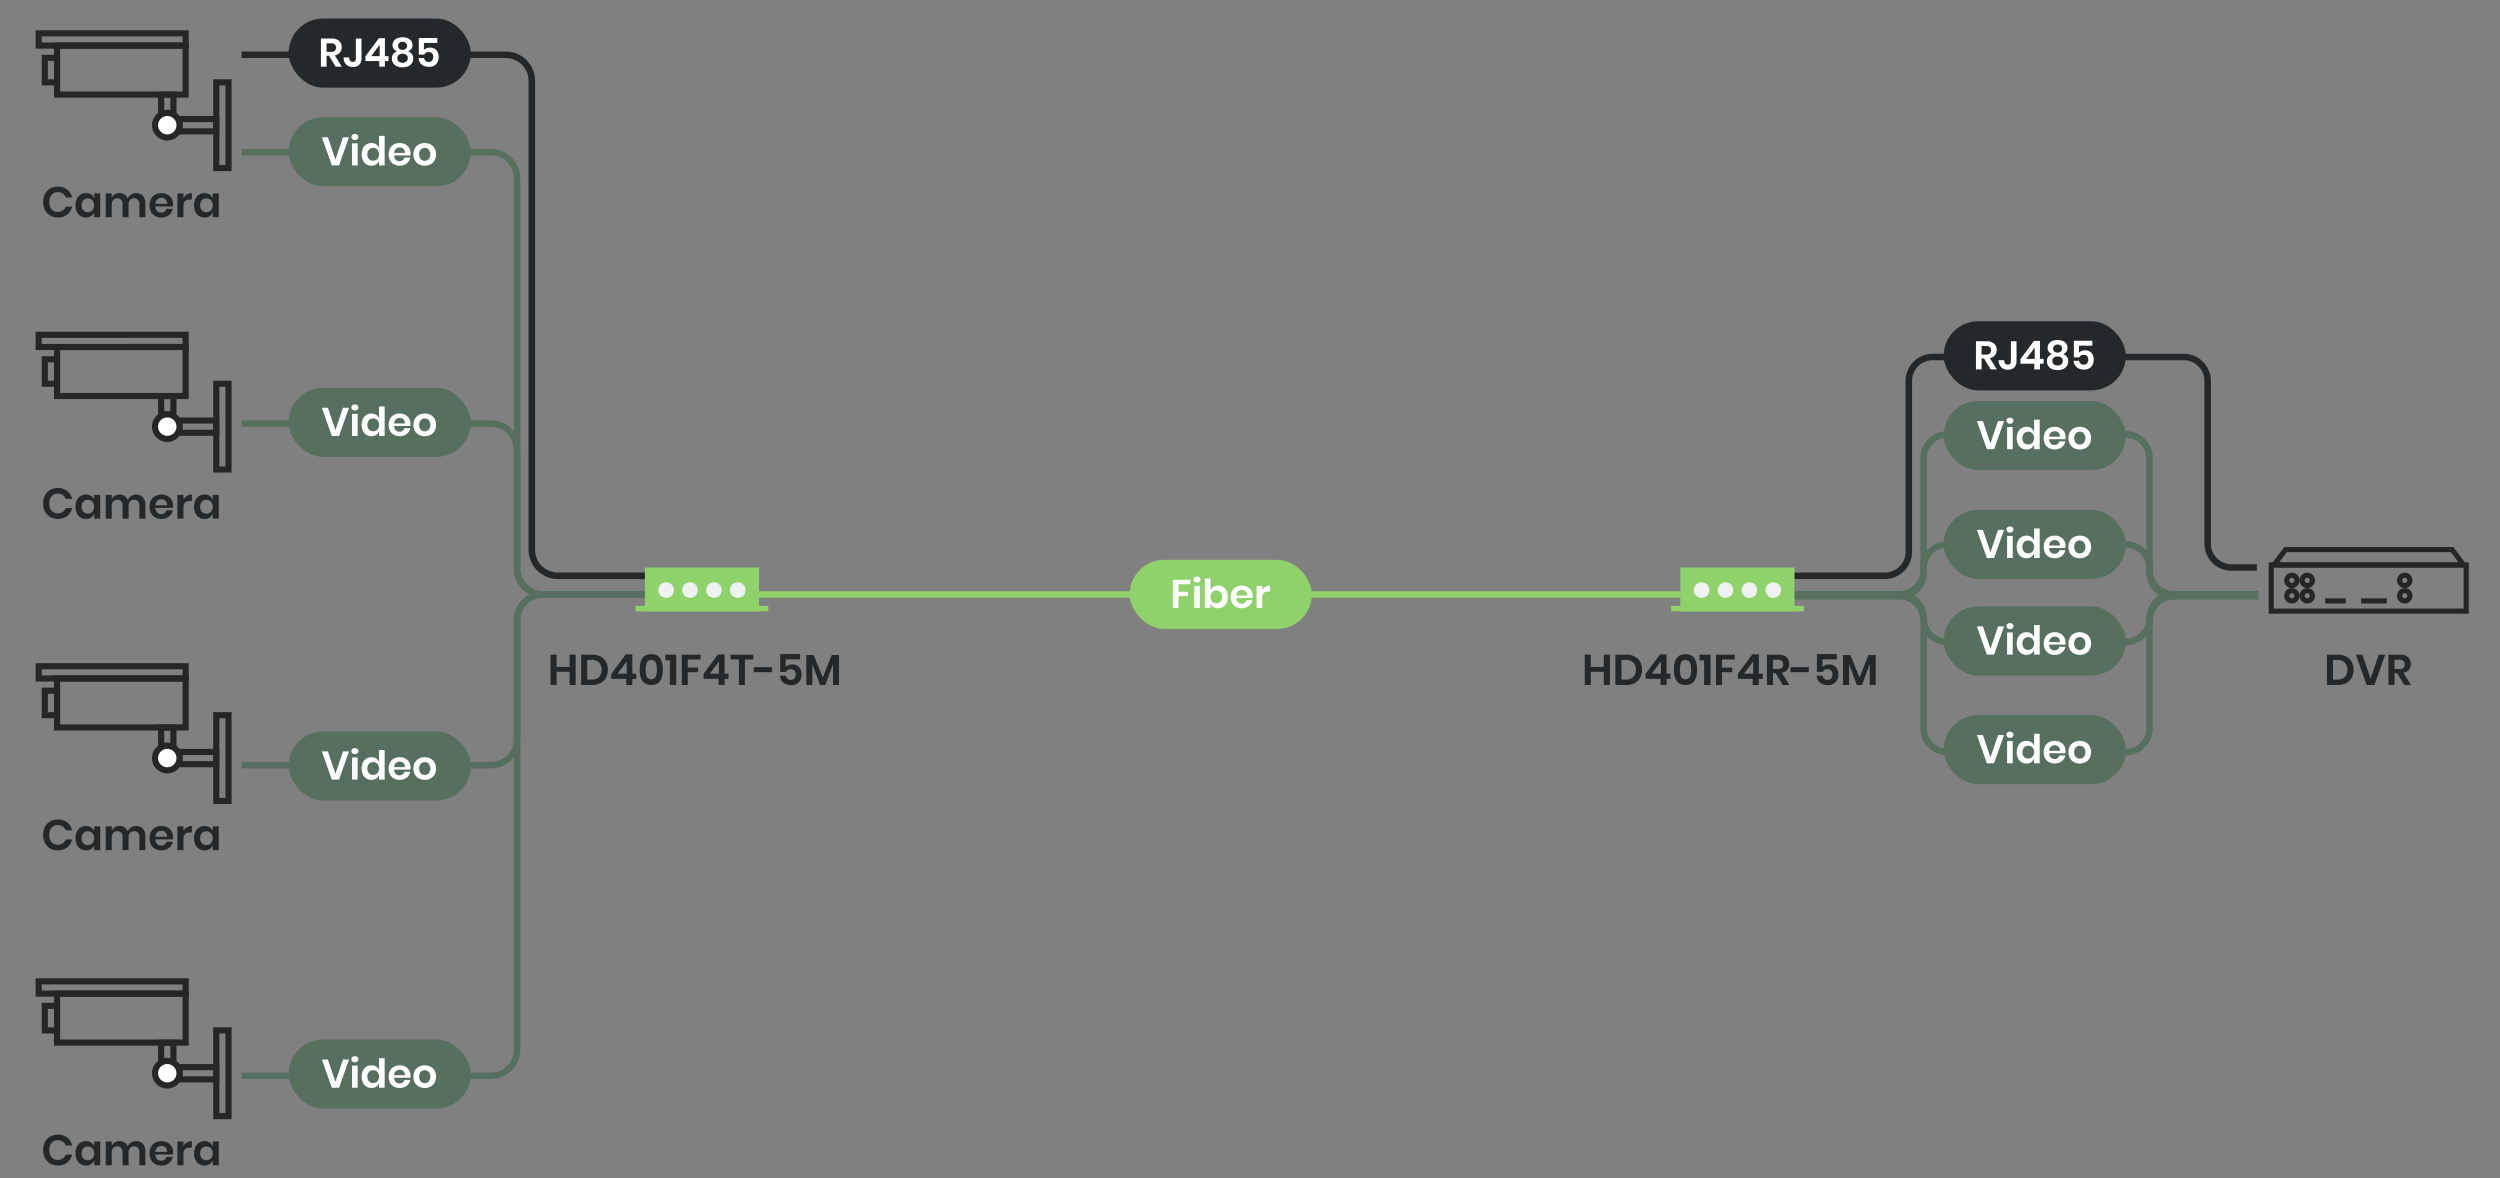 <svg xmlns="http://www.w3.org/2000/svg" xmlns:xlink="http://www.w3.org/1999/xlink" width="1920" height="904.704" viewBox="0 0 1920 904.704">
  <rect x="0" y="0" width="1920" height="904.704" fill="#808080" stroke="none"/>
  <defs>
    <clipPath id="clip-HD401F4-5M_Diagram_Application_V1.0">
      <rect width="1920" height="904.704"/>
    </clipPath>
  </defs>
  <g id="HD401F4-5M_Diagram_Application_V1.0" clip-path="url(#clip-HD401F4-5M_Diagram_Application_V1.0)">
    <g id="Group_9033" data-name="Group 9033">
      <path id="Path_8432" data-name="Path 8432" d="M442.107,502.77v23.3h-4.686V515.937h-9.966v10.131H422.8v-23.3h4.653v9.438h9.966V502.77Z" fill="#25282a"/>
      <path id="Path_8433" data-name="Path 8433" d="M465.372,520.491a10.113,10.113,0,0,1-4.208,4.109,13.742,13.742,0,0,1-6.55,1.468h-8.283v-23.3h8.283a14,14,0,0,1,6.55,1.436,9.936,9.936,0,0,1,4.208,4.059,13.594,13.594,0,0,1,0,12.226Zm-5.33-.561a8.524,8.524,0,0,0,0-11.12,8.066,8.066,0,0,0-5.824-1.98h-3.234v15.08h3.234A8.07,8.07,0,0,0,460.042,519.93Z" fill="#25282a"/>
      <path id="Path_8434" data-name="Path 8434" d="M469.5,521.382v-3.861l11.153-15.015h4.983v14.85h3.036v4.026h-3.036v4.686h-4.686v-4.686Zm11.814-13.431-7.062,9.405h7.062Z" fill="#25282a"/>
      <path id="Path_8435" data-name="Path 8435" d="M491.276,514.221q0-11.812,8.91-11.814,4.719,0,6.8,3.168t2.079,8.646q0,5.511-2.079,8.679t-6.8,3.168Q491.276,526.068,491.276,514.221Zm13.2,0a13.732,13.732,0,0,0-.874-5.494,4.015,4.015,0,0,0-6.864,0,17.792,17.792,0,0,0,0,11.022,4.016,4.016,0,0,0,6.864,0A13.84,13.84,0,0,0,504.476,514.221Z" fill="#25282a"/>
      <path id="Path_8436" data-name="Path 8436" d="M510.977,507.126V502.77h8.381v23.3h-4.883V507.126Z" fill="#25282a"/>
      <path id="Path_8437" data-name="Path 8437" d="M538.036,502.77v3.7h-9.8V512.7h7.854v3.565h-7.854v9.8h-4.653v-23.3Z" fill="#25282a"/>
      <path id="Path_8438" data-name="Path 8438" d="M540.346,521.382v-3.861L551.5,502.506h4.983v14.85h3.036v4.026h-3.036v4.686H551.8v-4.686Zm11.814-13.431-7.062,9.405h7.062Z" fill="#25282a"/>
      <path id="Path_8439" data-name="Path 8439" d="M578.527,502.77v3.7h-6.435v19.6h-4.654v-19.6h-6.4v-3.7Z" fill="#25282a"/>
      <path id="Path_8440" data-name="Path 8440" d="M592.948,512.374v3.86H578.923v-3.86Z" fill="#25282a"/>
      <path id="Path_8441" data-name="Path 8441" d="M614.463,506.4H603.409v5.874a5.327,5.327,0,0,1,2.1-1.435,7.758,7.758,0,0,1,2.954-.545,7.219,7.219,0,0,1,4.009,1.04,6.32,6.32,0,0,1,2.376,2.772,9.3,9.3,0,0,1,.776,3.844,8.4,8.4,0,0,1-2.1,5.973,7.792,7.792,0,0,1-5.989,2.244,10.08,10.08,0,0,1-4.423-.907,7.059,7.059,0,0,1-2.937-2.541,7.5,7.5,0,0,1-1.154-3.812h4.521a4.034,4.034,0,0,0,1.221,2.36,3.619,3.619,0,0,0,2.541.875,3.441,3.441,0,0,0,2.854-1.172,4.834,4.834,0,0,0,.941-3.118,3.958,3.958,0,0,0-.991-2.872,3.724,3.724,0,0,0-2.8-1.022,4.147,4.147,0,0,0-2.244.577,3.433,3.433,0,0,0-1.353,1.534h-4.521v-13.76h15.278Z" fill="#25282a"/>
      <path id="Path_8442" data-name="Path 8442" d="M644.361,503.034v23.034h-4.62V510l-5.907,16.07h-4.026L623.9,510.063v16.005h-4.653V503.034h5.643l7,17.325,6.864-17.325Z" fill="#25282a"/>
    </g>
    <g id="Group_9034" data-name="Group 9034">
      <path id="Path_8443" data-name="Path 8443" d="M1806.1,520.491a10.107,10.107,0,0,1-4.208,4.109,13.739,13.739,0,0,1-6.55,1.468h-8.283v-23.3h8.283a14,14,0,0,1,6.55,1.436,9.928,9.928,0,0,1,4.208,4.058,13.6,13.6,0,0,1,0,12.227Zm-5.33-.561a8.525,8.525,0,0,0,0-11.121,8.071,8.071,0,0,0-5.824-1.98h-3.234V521.91h3.234A8.07,8.07,0,0,0,1800.774,519.93Z" fill="#25282a"/>
      <path id="Path_8444" data-name="Path 8444" d="M1814.32,502.77l6.238,18.447,6.27-18.447h4.983l-8.25,23.3h-5.973l-8.25-23.3Z" fill="#25282a"/>
      <path id="Path_8445" data-name="Path 8445" d="M1846.462,526.068l-5.444-9.075h-2.046v9.075h-4.654v-23.3h8.877q4.059,0,6.188,1.98a7.423,7.423,0,0,1,.66,9.636,7.251,7.251,0,0,1-4.24,2.376l5.807,9.306Zm-7.49-12.276h3.827q3.993,0,3.993-3.531a3.475,3.475,0,0,0-.974-2.624,4.206,4.206,0,0,0-3.019-.94h-3.827Z" fill="#25282a"/>
    </g>
    <g id="Group_9035" data-name="Group 9035">
      <rect id="Rectangle_1460" data-name="Rectangle 1460" width="725.943" height="5" transform="translate(574.553 454.061)" fill="#8fd16a"/>
    </g>
    <g id="Group_9036" data-name="Group 9036">
      <path id="Path_8446" data-name="Path 8446" d="M51.594,145.547a10.623,10.623,0,0,1,3.795,6.1H50.5a6.389,6.389,0,0,0-2.359-2.97,6.67,6.67,0,0,0-3.844-1.089,6.075,6.075,0,0,0-5.643,3.564,10.155,10.155,0,0,0,0,8.019A6.075,6.075,0,0,0,44.3,162.74a6.67,6.67,0,0,0,3.844-1.089,6.389,6.389,0,0,0,2.359-2.97h4.885a10.623,10.623,0,0,1-3.795,6.1,11.38,11.38,0,0,1-7.227,2.244,11.406,11.406,0,0,1-5.891-1.5,10.216,10.216,0,0,1-3.96-4.207,14.209,14.209,0,0,1,0-12.309,10.254,10.254,0,0,1,3.943-4.207,11.4,11.4,0,0,1,5.908-1.5A11.38,11.38,0,0,1,51.594,145.547Z" fill="#25282a"/>
      <path id="Path_8447" data-name="Path 8447" d="M70.007,149.408a5.931,5.931,0,0,1,2.343,2.937V148.55h4.62v18.282H72.35V163a6.02,6.02,0,0,1-2.343,2.954,6.95,6.95,0,0,1-3.96,1.105,7.853,7.853,0,0,1-4.158-1.122A7.583,7.583,0,0,1,59,162.69a12.548,12.548,0,0,1,0-10,7.58,7.58,0,0,1,2.888-3.25,7.853,7.853,0,0,1,4.158-1.122A7.028,7.028,0,0,1,70.007,149.408ZM64,153.8a5.494,5.494,0,0,0-1.32,3.894A5.43,5.43,0,0,0,64,161.568a5,5,0,0,0,6.979-.032,6.127,6.127,0,0,0,0-7.723,4.6,4.6,0,0,0-3.481-1.435A4.553,4.553,0,0,0,64,153.8Z" fill="#25282a"/>
      <path id="Path_8448" data-name="Path 8448" d="M109.722,150.349a8.248,8.248,0,0,1,1.93,5.857v10.626h-4.619v-10.1a4.564,4.564,0,0,0-1.073-3.251,3.864,3.864,0,0,0-2.954-1.138,4.064,4.064,0,0,0-3.1,1.221,4.993,4.993,0,0,0-1.155,3.564v9.7H94.129v-10.1a4.568,4.568,0,0,0-1.072-3.251,3.865,3.865,0,0,0-2.953-1.138,4.068,4.068,0,0,0-3.1,1.221,5,5,0,0,0-1.154,3.564v9.7H81.193V148.55h4.654v3.465a5.658,5.658,0,0,1,2.293-2.755,6.768,6.768,0,0,1,3.647-.974,6.925,6.925,0,0,1,3.844,1.056,6.447,6.447,0,0,1,2.458,3.036,7.287,7.287,0,0,1,11.633-2.029Z" fill="#25282a"/>
      <path id="Path_8449" data-name="Path 8449" d="M132.772,158.582h-13.4a5.035,5.035,0,0,0,1.319,3.6,4.247,4.247,0,0,0,3.036,1.155,4.406,4.406,0,0,0,2.69-.792,3.517,3.517,0,0,0,1.37-2.145h4.917a7.879,7.879,0,0,1-1.552,3.432,8.1,8.1,0,0,1-3.052,2.376,10.457,10.457,0,0,1-8.894-.281,8,8,0,0,1-3.234-3.25,11.363,11.363,0,0,1,0-9.983,7.871,7.871,0,0,1,3.234-3.25,9.847,9.847,0,0,1,4.752-1.122,9.633,9.633,0,0,1,4.736,1.122,7.92,7.92,0,0,1,3.135,3.085,8.96,8.96,0,0,1,1.1,4.472A8.809,8.809,0,0,1,132.772,158.582Zm-5.692-5.445a4.469,4.469,0,0,0-3.119-1.155,4.572,4.572,0,0,0-3.168,1.155,4.728,4.728,0,0,0-1.418,3.4h8.876A4.1,4.1,0,0,0,127.08,153.137Z" fill="#25282a"/>
      <path id="Path_8450" data-name="Path 8450" d="M143.6,149.292a7.2,7.2,0,0,1,3.762-1.006v4.983h-1.353q-5.115,0-5.115,4.752v8.811h-4.653V148.55h4.653v3.5A7.657,7.657,0,0,1,143.6,149.292Z" fill="#25282a"/>
      <path id="Path_8451" data-name="Path 8451" d="M161.053,149.408a5.931,5.931,0,0,1,2.343,2.937V148.55h4.62v18.282H163.4V163a6.02,6.02,0,0,1-2.343,2.954,6.95,6.95,0,0,1-3.96,1.105,7.853,7.853,0,0,1-4.158-1.122,7.583,7.583,0,0,1-2.888-3.251,12.548,12.548,0,0,1,0-10,7.58,7.58,0,0,1,2.888-3.25,7.853,7.853,0,0,1,4.158-1.122A7.028,7.028,0,0,1,161.053,149.408Zm-6.006,4.389a5.494,5.494,0,0,0-1.32,3.894,5.43,5.43,0,0,0,1.32,3.877,5,5,0,0,0,6.979-.032,6.127,6.127,0,0,0,0-7.723,4.6,4.6,0,0,0-3.481-1.435A4.553,4.553,0,0,0,155.047,153.8Z" fill="#25282a"/>
    </g>
    <g id="Group_9039" data-name="Group 9039">
      <g id="Group_9037" data-name="Group 9037">
        <rect id="Rectangle_1461" data-name="Rectangle 1461" width="139.915" height="53.073" rx="26.537" transform="translate(867.567 429.933)" fill="#8fd16a"/>
      </g>
      <g id="CAT5e-2" style="isolation: isolate">
        <g id="Group_9038" data-name="Group 9038" style="isolation: isolate">
          <path id="Path_8452" data-name="Path 8452" d="M914.19,445.289v3.431h-9.1v5.791h7.292v3.309h-7.292v9.1h-4.32v-21.63Z" fill="#fff"/>
          <path id="Path_8453" data-name="Path 8453" d="M917.346,443.374a3.157,3.157,0,0,1,3.861,0,2.178,2.178,0,0,1,.734,1.7,2.142,2.142,0,0,1-.734,1.669,3.157,3.157,0,0,1-3.861,0,2.143,2.143,0,0,1-.735-1.669A2.179,2.179,0,0,1,917.346,443.374Zm4.075,6.572v16.973H917.1V449.946Z" fill="#fff"/>
          <path id="Path_8454" data-name="Path 8454" d="M939.343,450.773a7.04,7.04,0,0,1,2.681,3.018,11.645,11.645,0,0,1,0,9.283,7.035,7.035,0,0,1-2.681,3.018,7.293,7.293,0,0,1-3.86,1.041,6.378,6.378,0,0,1-3.661-1.026,5.614,5.614,0,0,1-2.16-2.742v3.554h-4.32V444.247h4.32v9.222a5.537,5.537,0,0,1,2.16-2.727,6.447,6.447,0,0,1,3.661-1.011A7.294,7.294,0,0,1,939.343,450.773Zm-8.44,4.06a5.685,5.685,0,0,0,0,7.168,4.643,4.643,0,0,0,6.48.031,5.046,5.046,0,0,0,1.225-3.6,5.106,5.106,0,0,0-1.225-3.616,4.228,4.228,0,0,0-3.248-1.317A4.271,4.271,0,0,0,930.9,454.833Z" fill="#fff"/>
          <path id="Path_8455" data-name="Path 8455" d="M961.861,459.26H949.423a4.676,4.676,0,0,0,1.225,3.339,3.942,3.942,0,0,0,2.819,1.072,4.093,4.093,0,0,0,2.5-.735,3.26,3.26,0,0,0,1.271-1.991H961.8a7.3,7.3,0,0,1-1.44,3.186,7.518,7.518,0,0,1-2.834,2.206,9.715,9.715,0,0,1-8.256-.26,7.434,7.434,0,0,1-3-3.018,10.552,10.552,0,0,1,0-9.268,7.315,7.315,0,0,1,3-3.018,9.143,9.143,0,0,1,4.411-1.042,8.948,8.948,0,0,1,4.4,1.042,7.346,7.346,0,0,1,2.91,2.865,8.315,8.315,0,0,1,1.027,4.151A8.207,8.207,0,0,1,961.861,459.26Zm-5.284-5.055a4.149,4.149,0,0,0-2.9-1.073,4.244,4.244,0,0,0-2.941,1.073,4.382,4.382,0,0,0-1.317,3.155h8.241A3.8,3.8,0,0,0,956.577,454.2Z" fill="#fff"/>
          <path id="Path_8456" data-name="Path 8456" d="M971.91,450.635a6.675,6.675,0,0,1,3.493-.934v4.626h-1.257q-4.749,0-4.748,4.412v8.18h-4.32V449.946h4.32v3.247A7.107,7.107,0,0,1,971.91,450.635Z" fill="#fff"/>
        </g>
      </g>
    </g>
    <g id="Group_9050" data-name="Group 9050">
      <g id="Group_9040" data-name="Group 9040">
        <path id="Path_8457" data-name="Path 8457" d="M1882.216,424.037l5.91,7.88H1750.334l6.041-7.88h125.841m1.97-3.94H1754.429l-12.083,15.76h153.66Z" fill="#272525"/>
      </g>
      <g id="Group_9041" data-name="Group 9041">
        <path id="Path_8458" data-name="Path 8458" d="M1801.53,459.534h-15.76v3.94h15.76v-3.94Z" fill="#272525"/>
      </g>
      <g id="Group_9042" data-name="Group 9042">
        <path id="Path_8459" data-name="Path 8459" d="M1833.05,459.534h-19.7v3.94h19.7v-3.94Z" fill="#272525"/>
      </g>
      <g id="Group_9043" data-name="Group 9043">
        <path id="Path_8460" data-name="Path 8460" d="M1892.066,435.857v31.52h-145.78v-31.52h145.78m3.94-3.94h-153.66v39.4h153.66Z" fill="#272525"/>
      </g>
      <g id="Group_9044" data-name="Group 9044">
        <path id="Path_8461" data-name="Path 8461" d="M1760.16,443.774a1.97,1.97,0,1,1-1.97,1.97,1.97,1.97,0,0,1,1.97-1.97m0-3.94a5.91,5.91,0,1,0,5.91,5.91h0A5.91,5.91,0,0,0,1760.16,439.834Z" fill="#272525"/>
      </g>
      <g id="Group_9045" data-name="Group 9045">
        <path id="Path_8462" data-name="Path 8462" d="M1771.98,443.774a1.97,1.97,0,1,1-1.97,1.97,1.97,1.97,0,0,1,1.97-1.97m0-3.94a5.91,5.91,0,1,0,5.91,5.91h0A5.91,5.91,0,0,0,1771.98,439.834Z" fill="#272525"/>
      </g>
      <g id="Group_9046" data-name="Group 9046">
        <path id="Path_8463" data-name="Path 8463" d="M1760.16,455.594a1.97,1.97,0,1,1-1.97,1.97,1.97,1.97,0,0,1,1.97-1.97m0-3.94a5.91,5.91,0,1,0,5.91,5.91,5.91,5.91,0,0,0-5.91-5.91Z" fill="#272525"/>
      </g>
      <g id="Group_9047" data-name="Group 9047">
        <path id="Path_8464" data-name="Path 8464" d="M1771.98,455.594a1.97,1.97,0,1,1-1.97,1.97,1.97,1.97,0,0,1,1.97-1.97m0-3.94a5.91,5.91,0,1,0,5.91,5.91,5.91,5.91,0,0,0-5.91-5.91Z" fill="#272525"/>
      </g>
      <g id="Group_9048" data-name="Group 9048">
        <path id="Path_8465" data-name="Path 8465" d="M1846.84,443.774a1.97,1.97,0,1,1-1.97,1.97,1.97,1.97,0,0,1,1.97-1.97m0-3.94a5.91,5.91,0,1,0,5.91,5.91h0A5.91,5.91,0,0,0,1846.84,439.834Z" fill="#272525"/>
      </g>
      <g id="Group_9049" data-name="Group 9049">
        <path id="Path_8466" data-name="Path 8466" d="M1846.84,455.594a1.97,1.97,0,1,1-1.97,1.97,1.97,1.97,0,0,1,1.97-1.97m0-3.94a5.91,5.91,0,1,0,5.91,5.91,5.91,5.91,0,0,0-5.91-5.91Z" fill="#272525"/>
      </g>
    </g>
    <g id="Group_9059" data-name="Group 9059">
      <g id="Group_9051" data-name="Group 9051">
        <path id="Path_8467" data-name="Path 8467" d="M41.467,46.771V60.88h-4.7V46.771h4.7m4.7-4.7H32.061V65.583H46.17Z" fill="#272525"/>
      </g>
      <g id="Group_9052" data-name="Group 9052">
        <path id="Path_8468" data-name="Path 8468" d="M173.148,65.583V126.72h-4.7V65.583h4.7m4.7-4.7H163.742v70.543h14.109Z" fill="#272525"/>
      </g>
      <g id="Group_9053" data-name="Group 9053">
        <path id="Path_8469" data-name="Path 8469" d="M163.742,93.8v4.7H140.228V93.8h23.514m4.7-4.7h-32.92v14.109h32.92Z" fill="#272525"/>
      </g>
      <g id="Group_9054" data-name="Group 9054">
        <path id="Path_8470" data-name="Path 8470" d="M130.822,75.042v9.352h-4.7V75.042h4.7m4.7-4.7H121.416V89.1h14.109Z" fill="#272525"/>
      </g>
      <g id="Group_9055" data-name="Group 9055">
        <circle id="Ellipse_232" data-name="Ellipse 232" cx="9.406" cy="9.406" r="9.406" transform="translate(119.065 86.746)" fill="#fff"/>
      </g>
      <g id="Group_9056" data-name="Group 9056">
        <path id="Path_8471" data-name="Path 8471" d="M128.471,89.1a7.055,7.055,0,1,1-7.055,7.055,7.055,7.055,0,0,1,7.055-7.055m0-4.7a11.757,11.757,0,1,0,11.757,11.758h0A11.757,11.757,0,0,0,128.471,84.394Z" fill="#272525"/>
      </g>
      <g id="Group_9057" data-name="Group 9057">
        <path id="Path_8472" data-name="Path 8472" d="M140.228,37.365V70.286H46.17V37.365h94.058m4.7-4.7H41.467V74.989H144.931Z" fill="#272525"/>
      </g>
      <g id="Group_9058" data-name="Group 9058">
        <path id="Path_8473" data-name="Path 8473" d="M140.228,27.96v4.7H32.061v-4.7H140.228m4.7-4.7H27.358V37.365H144.931Z" fill="#272525"/>
      </g>
    </g>
    <g id="Group_9060" data-name="Group 9060">
      <path id="Path_8474" data-name="Path 8474" d="M51.594,377.049a10.623,10.623,0,0,1,3.795,6.1H50.5a6.389,6.389,0,0,0-2.359-2.97A6.67,6.67,0,0,0,44.3,379.1a6.075,6.075,0,0,0-5.643,3.564,10.155,10.155,0,0,0,0,8.019,6.075,6.075,0,0,0,5.643,3.564,6.67,6.67,0,0,0,3.844-1.089,6.389,6.389,0,0,0,2.359-2.97h4.885a10.623,10.623,0,0,1-3.795,6.1,11.38,11.38,0,0,1-7.227,2.244,11.406,11.406,0,0,1-5.891-1.5,10.216,10.216,0,0,1-3.96-4.207,14.209,14.209,0,0,1,0-12.309,10.254,10.254,0,0,1,3.943-4.207,11.4,11.4,0,0,1,5.908-1.5A11.38,11.38,0,0,1,51.594,377.049Z" fill="#25282a"/>
      <path id="Path_8475" data-name="Path 8475" d="M70.007,380.91a5.931,5.931,0,0,1,2.343,2.937v-3.795h4.62v18.282H72.35v-3.828a6.013,6.013,0,0,1-2.343,2.953,6.943,6.943,0,0,1-3.96,1.106,7.853,7.853,0,0,1-4.158-1.122A7.582,7.582,0,0,1,59,394.192a12.548,12.548,0,0,1,0-10,7.58,7.58,0,0,1,2.888-3.25,7.853,7.853,0,0,1,4.158-1.122A7.028,7.028,0,0,1,70.007,380.91ZM64,385.3a5.493,5.493,0,0,0-1.32,3.894A5.43,5.43,0,0,0,64,393.07a5,5,0,0,0,6.979-.032,6.127,6.127,0,0,0,0-7.723A4.6,4.6,0,0,0,67.5,383.88,4.553,4.553,0,0,0,64,385.3Z" fill="#25282a"/>
      <path id="Path_8476" data-name="Path 8476" d="M109.722,381.851a8.248,8.248,0,0,1,1.93,5.857v10.626h-4.619v-10.1a4.564,4.564,0,0,0-1.073-3.251,3.864,3.864,0,0,0-2.954-1.138,4.064,4.064,0,0,0-3.1,1.221,4.993,4.993,0,0,0-1.155,3.564v9.7H94.129v-10.1a4.569,4.569,0,0,0-1.072-3.251,3.865,3.865,0,0,0-2.953-1.138,4.068,4.068,0,0,0-3.1,1.221,5,5,0,0,0-1.154,3.564v9.7H81.193V380.052h4.654v3.465a5.659,5.659,0,0,1,2.293-2.755,6.768,6.768,0,0,1,3.647-.974,6.925,6.925,0,0,1,3.844,1.056,6.447,6.447,0,0,1,2.458,3.036,7.287,7.287,0,0,1,11.633-2.029Z" fill="#25282a"/>
      <path id="Path_8477" data-name="Path 8477" d="M132.772,390.084h-13.4a5.035,5.035,0,0,0,1.319,3.6,4.247,4.247,0,0,0,3.036,1.155,4.406,4.406,0,0,0,2.69-.792,3.517,3.517,0,0,0,1.37-2.145h4.917a7.879,7.879,0,0,1-1.552,3.432,8.1,8.1,0,0,1-3.052,2.376,10.457,10.457,0,0,1-8.894-.281,8,8,0,0,1-3.234-3.25,11.363,11.363,0,0,1,0-9.983,7.871,7.871,0,0,1,3.234-3.25,9.847,9.847,0,0,1,4.752-1.122,9.633,9.633,0,0,1,4.736,1.122,7.92,7.92,0,0,1,3.135,3.085,8.96,8.96,0,0,1,1.1,4.472A8.81,8.81,0,0,1,132.772,390.084Zm-5.692-5.445a4.469,4.469,0,0,0-3.119-1.155,4.572,4.572,0,0,0-3.168,1.155,4.727,4.727,0,0,0-1.418,3.4h8.876A4.1,4.1,0,0,0,127.08,384.639Z" fill="#25282a"/>
      <path id="Path_8478" data-name="Path 8478" d="M143.6,380.794a7.2,7.2,0,0,1,3.762-1.006v4.983h-1.353q-5.115,0-5.115,4.752v8.811h-4.653V380.052h4.653v3.5A7.657,7.657,0,0,1,143.6,380.794Z" fill="#25282a"/>
      <path id="Path_8479" data-name="Path 8479" d="M161.053,380.91a5.931,5.931,0,0,1,2.343,2.937v-3.795h4.62v18.282H163.4v-3.828a6.013,6.013,0,0,1-2.343,2.953,6.943,6.943,0,0,1-3.96,1.106,7.853,7.853,0,0,1-4.158-1.122,7.582,7.582,0,0,1-2.888-3.251,12.548,12.548,0,0,1,0-10,7.58,7.58,0,0,1,2.888-3.25,7.853,7.853,0,0,1,4.158-1.122A7.028,7.028,0,0,1,161.053,380.91Zm-6.006,4.389a5.493,5.493,0,0,0-1.32,3.894,5.43,5.43,0,0,0,1.32,3.877,5,5,0,0,0,6.979-.032,6.127,6.127,0,0,0,0-7.723,4.6,4.6,0,0,0-3.481-1.435A4.553,4.553,0,0,0,155.047,385.3Z" fill="#25282a"/>
    </g>
    <g id="Group_9069" data-name="Group 9069">
      <g id="Group_9061" data-name="Group 9061">
        <path id="Path_8480" data-name="Path 8480" d="M41.467,278.273v14.109h-4.7V278.273h4.7m4.7-4.7H32.061v23.515H46.17Z" fill="#272525"/>
      </g>
      <g id="Group_9062" data-name="Group 9062">
        <path id="Path_8481" data-name="Path 8481" d="M173.148,297.085v61.137h-4.7V297.085h4.7m4.7-4.7H163.742v70.543h14.109Z" fill="#272525"/>
      </g>
      <g id="Group_9063" data-name="Group 9063">
        <path id="Path_8482" data-name="Path 8482" d="M163.742,325.3v4.7H140.228v-4.7h23.514m4.7-4.7h-32.92v14.109h32.92Z" fill="#272525"/>
      </g>
      <g id="Group_9064" data-name="Group 9064">
        <path id="Path_8483" data-name="Path 8483" d="M130.822,306.544V315.9h-4.7v-9.352h4.7m4.7-4.7H121.416V320.6h14.109Z" fill="#272525"/>
      </g>
      <g id="Group_9065" data-name="Group 9065">
        <circle id="Ellipse_233" data-name="Ellipse 233" cx="9.406" cy="9.406" r="9.406" transform="translate(119.065 318.248)" fill="#fff"/>
      </g>
      <g id="Group_9066" data-name="Group 9066">
        <path id="Path_8484" data-name="Path 8484" d="M128.471,320.6a7.055,7.055,0,1,1-7.055,7.055,7.055,7.055,0,0,1,7.055-7.055m0-4.7a11.758,11.758,0,1,0,11.757,11.758h0A11.757,11.757,0,0,0,128.471,315.9Z" fill="#272525"/>
      </g>
      <g id="Group_9067" data-name="Group 9067">
        <path id="Path_8485" data-name="Path 8485" d="M140.228,268.867v32.921H46.17V268.867h94.058m4.7-4.7H41.467v42.326H144.931Z" fill="#272525"/>
      </g>
      <g id="Group_9068" data-name="Group 9068">
        <path id="Path_8486" data-name="Path 8486" d="M140.228,259.462v4.7H32.061v-4.7H140.228m4.7-4.7H27.358v14.108H144.931Z" fill="#272525"/>
      </g>
    </g>
    <g id="Group_9070" data-name="Group 9070">
      <path id="Path_8487" data-name="Path 8487" d="M51.594,631.6a10.623,10.623,0,0,1,3.795,6.1H50.5a6.4,6.4,0,0,0-2.359-2.97,6.677,6.677,0,0,0-3.844-1.088,6.071,6.071,0,0,0-5.643,3.564,10.156,10.156,0,0,0,0,8.019,6.079,6.079,0,0,0,5.643,3.564,6.663,6.663,0,0,0,3.844-1.09,6.385,6.385,0,0,0,2.359-2.97h4.885a10.622,10.622,0,0,1-3.795,6.106,11.38,11.38,0,0,1-7.227,2.244,11.416,11.416,0,0,1-5.891-1.5,10.219,10.219,0,0,1-3.96-4.208,14.209,14.209,0,0,1,0-12.309,10.26,10.26,0,0,1,3.943-4.207,11.4,11.4,0,0,1,5.908-1.5A11.381,11.381,0,0,1,51.594,631.6Z" fill="#25282a"/>
      <path id="Path_8488" data-name="Path 8488" d="M70.007,635.46A5.932,5.932,0,0,1,72.35,638.4V634.6h4.62v18.282H72.35v-3.828a6.017,6.017,0,0,1-2.343,2.953,6.95,6.95,0,0,1-3.96,1.105,7.853,7.853,0,0,1-4.158-1.122A7.574,7.574,0,0,1,59,648.742a12.548,12.548,0,0,1,0-10,7.582,7.582,0,0,1,2.888-3.251,7.862,7.862,0,0,1,4.158-1.122A7.02,7.02,0,0,1,70.007,635.46ZM64,639.849a5.493,5.493,0,0,0-1.32,3.893A5.431,5.431,0,0,0,64,647.62a5,5,0,0,0,6.979-.033,6.126,6.126,0,0,0,0-7.722A4.6,4.6,0,0,0,67.5,638.43,4.55,4.55,0,0,0,64,639.849Z" fill="#25282a"/>
      <path id="Path_8489" data-name="Path 8489" d="M109.722,636.4a8.25,8.25,0,0,1,1.93,5.858v10.626h-4.619v-10.1a4.562,4.562,0,0,0-1.073-3.25,3.861,3.861,0,0,0-2.954-1.139,4.067,4.067,0,0,0-3.1,1.221,5,5,0,0,0-1.155,3.565v9.7H94.129v-10.1a4.566,4.566,0,0,0-1.072-3.25A3.862,3.862,0,0,0,90.1,638.4a4.072,4.072,0,0,0-3.1,1.221,5,5,0,0,0-1.154,3.565v9.7H81.193V634.6h4.654v3.464a5.656,5.656,0,0,1,2.293-2.754,6.759,6.759,0,0,1,3.647-.974,6.917,6.917,0,0,1,3.844,1.056,6.443,6.443,0,0,1,2.458,3.036,6.911,6.911,0,0,1,2.558-2.987,7.485,7.485,0,0,1,9.075.957Z" fill="#25282a"/>
      <path id="Path_8490" data-name="Path 8490" d="M132.772,644.634h-13.4a5.03,5.03,0,0,0,1.319,3.6,4.243,4.243,0,0,0,3.036,1.156,4.413,4.413,0,0,0,2.69-.792,3.52,3.52,0,0,0,1.37-2.146h4.917a7.878,7.878,0,0,1-1.552,3.433,8.1,8.1,0,0,1-3.052,2.376,10.466,10.466,0,0,1-8.894-.281,8,8,0,0,1-3.234-3.25,11.363,11.363,0,0,1,0-9.983,7.873,7.873,0,0,1,3.234-3.251,9.858,9.858,0,0,1,4.752-1.122,9.644,9.644,0,0,1,4.736,1.122,7.922,7.922,0,0,1,3.135,3.086,8.96,8.96,0,0,1,1.1,4.472A8.818,8.818,0,0,1,132.772,644.634Zm-5.692-5.446a4.474,4.474,0,0,0-3.119-1.155,4.577,4.577,0,0,0-3.168,1.155,4.732,4.732,0,0,0-1.418,3.4h8.876A4.107,4.107,0,0,0,127.08,639.188Z" fill="#25282a"/>
      <path id="Path_8491" data-name="Path 8491" d="M143.6,635.344a7.188,7.188,0,0,1,3.762-1.006v4.982h-1.353q-5.115,0-5.115,4.752v8.812h-4.653V634.6h4.653v3.5A7.657,7.657,0,0,1,143.6,635.344Z" fill="#25282a"/>
      <path id="Path_8492" data-name="Path 8492" d="M161.053,635.46A5.932,5.932,0,0,1,163.4,638.4V634.6h4.62v18.282H163.4v-3.828a6.017,6.017,0,0,1-2.343,2.953,6.95,6.95,0,0,1-3.96,1.105,7.853,7.853,0,0,1-4.158-1.122,7.574,7.574,0,0,1-2.888-3.25,12.548,12.548,0,0,1,0-10,7.582,7.582,0,0,1,2.888-3.251,7.862,7.862,0,0,1,4.158-1.122A7.02,7.02,0,0,1,161.053,635.46Zm-6.006,4.389a5.493,5.493,0,0,0-1.32,3.893,5.431,5.431,0,0,0,1.32,3.878,5,5,0,0,0,6.979-.033,6.126,6.126,0,0,0,0-7.722,4.6,4.6,0,0,0-3.481-1.435A4.55,4.55,0,0,0,155.047,639.849Z" fill="#25282a"/>
    </g>
    <g id="Group_9079" data-name="Group 9079">
      <g id="Group_9071" data-name="Group 9071">
        <path id="Path_8493" data-name="Path 8493" d="M41.467,532.823v14.109h-4.7V532.823h4.7m4.7-4.7H32.061v23.515H46.17Z" fill="#272525"/>
      </g>
      <g id="Group_9072" data-name="Group 9072">
        <path id="Path_8494" data-name="Path 8494" d="M173.148,551.635v61.137h-4.7V551.635h4.7m4.7-4.7H163.742v70.543h14.109Z" fill="#272525"/>
      </g>
      <g id="Group_9073" data-name="Group 9073">
        <path id="Path_8495" data-name="Path 8495" d="M163.742,579.852v4.7H140.228v-4.7h23.514m4.7-4.7h-32.92v14.109h32.92Z" fill="#272525"/>
      </g>
      <g id="Group_9074" data-name="Group 9074">
        <path id="Path_8496" data-name="Path 8496" d="M130.822,561.094v9.352h-4.7v-9.352h4.7m4.7-4.7H121.416v18.758h14.109Z" fill="#272525"/>
      </g>
      <g id="Group_9075" data-name="Group 9075">
        <circle id="Ellipse_234" data-name="Ellipse 234" cx="9.406" cy="9.406" r="9.406" transform="translate(119.065 572.798)" fill="#fff"/>
      </g>
      <g id="Group_9076" data-name="Group 9076">
        <path id="Path_8497" data-name="Path 8497" d="M128.471,575.149a7.055,7.055,0,1,1-7.055,7.054,7.054,7.054,0,0,1,7.055-7.054m0-4.7A11.758,11.758,0,1,0,140.228,582.2h0A11.757,11.757,0,0,0,128.471,570.446Z" fill="#272525"/>
      </g>
      <g id="Group_9077" data-name="Group 9077">
        <path id="Path_8498" data-name="Path 8498" d="M140.228,523.417v32.92H46.17v-32.92h94.058m4.7-4.7H41.467V561.04H144.931Z" fill="#272525"/>
      </g>
      <g id="Group_9078" data-name="Group 9078">
        <path id="Path_8499" data-name="Path 8499" d="M140.228,514.011v4.7H32.061v-4.7H140.228m4.7-4.7H27.358v14.108H144.931Z" fill="#272525"/>
      </g>
    </g>
    <g id="Group_9080" data-name="Group 9080">
      <path id="Path_8500" data-name="Path 8500" d="M51.594,873.642a10.623,10.623,0,0,1,3.795,6.1H50.5a6.394,6.394,0,0,0-2.359-2.97,6.67,6.67,0,0,0-3.844-1.089,6.075,6.075,0,0,0-5.643,3.564,10.156,10.156,0,0,0,0,8.019,6.078,6.078,0,0,0,5.643,3.565,6.663,6.663,0,0,0,3.844-1.09,6.39,6.39,0,0,0,2.359-2.97h4.885a10.623,10.623,0,0,1-3.795,6.1,11.38,11.38,0,0,1-7.227,2.244,11.406,11.406,0,0,1-5.891-1.5,10.21,10.21,0,0,1-3.96-4.207,14.209,14.209,0,0,1,0-12.309,10.254,10.254,0,0,1,3.943-4.207,11.387,11.387,0,0,1,5.908-1.5A11.375,11.375,0,0,1,51.594,873.642Z" fill="#25282a"/>
      <path id="Path_8501" data-name="Path 8501" d="M70.007,877.5a5.929,5.929,0,0,1,2.343,2.936v-3.8h4.62v18.283H72.35V891.1a6.017,6.017,0,0,1-2.343,2.953,6.95,6.95,0,0,1-3.96,1.1,7.853,7.853,0,0,1-4.158-1.122A7.571,7.571,0,0,1,59,890.784a12.545,12.545,0,0,1,0-10,7.577,7.577,0,0,1,2.888-3.251,7.863,7.863,0,0,1,4.158-1.122A7.021,7.021,0,0,1,70.007,877.5ZM64,881.892a5.491,5.491,0,0,0-1.32,3.893A5.434,5.434,0,0,0,64,889.663a5,5,0,0,0,6.979-.033,6.127,6.127,0,0,0,0-7.723,4.6,4.6,0,0,0-3.481-1.435A4.55,4.55,0,0,0,64,881.892Z" fill="#25282a"/>
      <path id="Path_8502" data-name="Path 8502" d="M109.722,878.442a8.25,8.25,0,0,1,1.93,5.858v10.627h-4.619v-10.1a4.566,4.566,0,0,0-1.073-3.251,3.864,3.864,0,0,0-2.954-1.138,4.067,4.067,0,0,0-3.1,1.221,5,5,0,0,0-1.155,3.564v9.7H94.129v-10.1a4.57,4.57,0,0,0-1.072-3.251,3.865,3.865,0,0,0-2.953-1.138A4.072,4.072,0,0,0,87,881.66a5,5,0,0,0-1.154,3.564v9.7H81.193V876.644h4.654v3.465a5.658,5.658,0,0,1,2.293-2.755,6.768,6.768,0,0,1,3.647-.974,6.917,6.917,0,0,1,3.844,1.057,6.445,6.445,0,0,1,2.458,3.035,6.916,6.916,0,0,1,2.558-2.987,7.485,7.485,0,0,1,9.075.957Z" fill="#25282a"/>
      <path id="Path_8503" data-name="Path 8503" d="M132.772,886.677h-13.4a5.032,5.032,0,0,0,1.319,3.6,4.243,4.243,0,0,0,3.036,1.156,4.407,4.407,0,0,0,2.69-.793,3.515,3.515,0,0,0,1.37-2.145h4.917a7.874,7.874,0,0,1-1.552,3.432A8.1,8.1,0,0,1,128.1,894.3a10.466,10.466,0,0,1-8.894-.281,8,8,0,0,1-3.234-3.25,11.363,11.363,0,0,1,0-9.983,7.868,7.868,0,0,1,3.234-3.251,9.859,9.859,0,0,1,4.752-1.122,9.645,9.645,0,0,1,4.736,1.122,7.92,7.92,0,0,1,3.135,3.085,8.966,8.966,0,0,1,1.1,4.473A8.827,8.827,0,0,1,132.772,886.677Zm-5.692-5.446a4.474,4.474,0,0,0-3.119-1.155,4.577,4.577,0,0,0-3.168,1.155,4.727,4.727,0,0,0-1.418,3.4h8.876A4.1,4.1,0,0,0,127.08,881.231Z" fill="#25282a"/>
      <path id="Path_8504" data-name="Path 8504" d="M143.6,877.387a7.189,7.189,0,0,1,3.762-1.007v4.983h-1.353q-5.115,0-5.115,4.752v8.812h-4.653V876.644h4.653v3.5A7.653,7.653,0,0,1,143.6,877.387Z" fill="#25282a"/>
      <path id="Path_8505" data-name="Path 8505" d="M161.053,877.5a5.929,5.929,0,0,1,2.343,2.936v-3.8h4.62v18.283H163.4V891.1a6.017,6.017,0,0,1-2.343,2.953,6.95,6.95,0,0,1-3.96,1.1,7.853,7.853,0,0,1-4.158-1.122,7.571,7.571,0,0,1-2.888-3.251,12.545,12.545,0,0,1,0-10,7.577,7.577,0,0,1,2.888-3.251,7.863,7.863,0,0,1,4.158-1.122A7.021,7.021,0,0,1,161.053,877.5Zm-6.006,4.389a5.491,5.491,0,0,0-1.32,3.893,5.434,5.434,0,0,0,1.32,3.878,5,5,0,0,0,6.979-.033,6.127,6.127,0,0,0,0-7.723,4.6,4.6,0,0,0-3.481-1.435A4.55,4.55,0,0,0,155.047,881.892Z" fill="#25282a"/>
    </g>
    <g id="Group_9089" data-name="Group 9089">
      <g id="Group_9081" data-name="Group 9081">
        <path id="Path_8506" data-name="Path 8506" d="M41.467,774.866v14.108h-4.7V774.866h4.7m4.7-4.7H32.061v23.514H46.17Z" fill="#272525"/>
      </g>
      <g id="Group_9082" data-name="Group 9082">
        <path id="Path_8507" data-name="Path 8507" d="M173.148,793.677v61.138h-4.7V793.677h4.7m4.7-4.7H163.742v70.544h14.109Z" fill="#272525"/>
      </g>
      <g id="Group_9083" data-name="Group 9083">
        <path id="Path_8508" data-name="Path 8508" d="M163.742,821.9v4.7H140.228v-4.7h23.514m4.7-4.7h-32.92V831.3h32.92Z" fill="#272525"/>
      </g>
      <g id="Group_9084" data-name="Group 9084">
        <path id="Path_8509" data-name="Path 8509" d="M130.822,803.136v9.353h-4.7v-9.353h4.7m4.7-4.7H121.416v18.759h14.109Z" fill="#272525"/>
      </g>
      <g id="Group_9085" data-name="Group 9085">
        <circle id="Ellipse_235" data-name="Ellipse 235" cx="9.406" cy="9.406" r="9.406" transform="translate(119.065 814.84)" fill="#fff"/>
      </g>
      <g id="Group_9086" data-name="Group 9086">
        <path id="Path_8510" data-name="Path 8510" d="M128.471,817.192a7.054,7.054,0,1,1-7.055,7.054,7.054,7.054,0,0,1,7.055-7.054m0-4.7a11.757,11.757,0,1,0,11.757,11.757h0A11.757,11.757,0,0,0,128.471,812.489Z" fill="#272525"/>
      </g>
      <g id="Group_9087" data-name="Group 9087">
        <path id="Path_8511" data-name="Path 8511" d="M140.228,765.46v32.92H46.17V765.46h94.058m4.7-4.7H41.467v42.326H144.931Z" fill="#272525"/>
      </g>
      <g id="Group_9088" data-name="Group 9088">
        <path id="Path_8512" data-name="Path 8512" d="M140.228,756.054v4.7H32.061v-4.7H140.228m4.7-4.7H27.358V765.46H144.931Z" fill="#272525"/>
      </g>
    </g>
    <g id="Group_9090" data-name="Group 9090">
      <path id="Path_8513" data-name="Path 8513" d="M500.575,458.97H417.1a22.526,22.526,0,0,1-22.5-22.5V136.885a17.521,17.521,0,0,0-17.5-17.5H185.532v-5H377.1a22.526,22.526,0,0,1,22.5,22.5V436.47a17.52,17.52,0,0,0,17.5,17.5h83.479Z" fill="#566f5e"/>
    </g>
    <g id="Group_9091" data-name="Group 9091">
      <path id="Path_8514" data-name="Path 8514" d="M500.575,458.97H417.1a22.526,22.526,0,0,1-22.5-22.5V345.3a17.521,17.521,0,0,0-17.5-17.5H185.532v-5H377.1a22.526,22.526,0,0,1,22.5,22.5V436.47a17.52,17.52,0,0,0,17.5,17.5h83.479Z" fill="#566f5e"/>
    </g>
    <g id="Group_9092" data-name="Group 9092">
      <path id="Path_8515" data-name="Path 8515" d="M377.1,828.694H185.532v-5H377.1a17.52,17.52,0,0,0,17.5-17.5V476.47a22.525,22.525,0,0,1,22.5-22.5h83.479v5H417.1a17.519,17.519,0,0,0-17.5,17.5V806.194A22.526,22.526,0,0,1,377.1,828.694Z" fill="#566f5e"/>
    </g>
    <g id="Group_9093" data-name="Group 9093">
      <path id="Path_8516" data-name="Path 8516" d="M377.1,590.138H185.532v-5H377.1a17.521,17.521,0,0,0,17.5-17.5V476.47a22.525,22.525,0,0,1,22.5-22.5h83.479v5H417.1a17.519,17.519,0,0,0-17.5,17.5v91.168A22.526,22.526,0,0,1,377.1,590.138Z" fill="#566f5e"/>
    </g>
    <g id="Group_9094" data-name="Group 9094">
      <path id="Path_8517" data-name="Path 8517" d="M500.575,444.7H428.437a22.526,22.526,0,0,1-22.5-22.5V62.068a17.521,17.521,0,0,0-17.5-17.5H185.532v-5H388.437a22.526,22.526,0,0,1,22.5,22.5V422.2a17.521,17.521,0,0,0,17.5,17.5h72.138Z" fill="#25282a"/>
    </g>
    <g id="Group_9097" data-name="Group 9097">
      <g id="Group_9095" data-name="Group 9095">
        <rect id="Rectangle_1462" data-name="Rectangle 1462" width="139.915" height="53.073" rx="26.537" transform="translate(221.654 14.239)" fill="#25282a"/>
      </g>
      <g id="CAT5e-2-2" data-name="CAT5e-2" style="isolation: isolate">
        <g id="Group_9096" data-name="Group 9096" style="isolation: isolate">
          <path id="Path_8518" data-name="Path 8518" d="M257.738,51.224,252.683,42.8h-1.9v8.425h-4.32V29.594h8.241a8.144,8.144,0,0,1,5.745,1.838,6.3,6.3,0,0,1,1.976,4.841,6.24,6.24,0,0,1-1.364,4.1,6.724,6.724,0,0,1-3.937,2.206l5.393,8.64Zm-6.954-11.4h3.553q3.708,0,3.707-3.278a3.23,3.23,0,0,0-.9-2.436,3.91,3.91,0,0,0-2.8-.873h-3.553Z" fill="#fff"/>
          <path id="Path_8519" data-name="Path 8519" d="M277.622,29.594V44.852a6.57,6.57,0,0,1-1.731,4.856,6.481,6.481,0,0,1-4.795,1.73,7.142,7.142,0,0,1-5.239-1.9,7.267,7.267,0,0,1-1.93-5.423h4.259a4.078,4.078,0,0,0,.689,2.543,2.417,2.417,0,0,0,2.037.889,2.188,2.188,0,0,0,1.808-.72,3.064,3.064,0,0,0,.582-1.976V29.594Z" fill="#fff"/>
          <path id="Path_8520" data-name="Path 8520" d="M280.624,46.874V43.289l10.355-13.94h4.627V43.136h2.818v3.738h-2.818v4.35h-4.351v-4.35ZM291.592,34.4l-6.556,8.732h6.556Z" fill="#fff"/>
          <path id="Path_8521" data-name="Path 8521" d="M302.361,31.616a6.167,6.167,0,0,1,2.6-2.175,10.987,10.987,0,0,1,8.364,0,6.167,6.167,0,0,1,2.6,2.175,5.256,5.256,0,0,1,.873,2.911,5.181,5.181,0,0,1-.857,3.017,5.087,5.087,0,0,1-2.574,1.854,6.37,6.37,0,0,1,2.957,2.129,5.555,5.555,0,0,1,1.026,3.386,6.321,6.321,0,0,1-1.072,3.691,6.68,6.68,0,0,1-2.926,2.344,11.531,11.531,0,0,1-8.425,0,6.566,6.566,0,0,1-2.911-2.344,6.378,6.378,0,0,1-1.057-3.691,5.555,5.555,0,0,1,1.026-3.386A6.364,6.364,0,0,1,304.95,39.4a4.858,4.858,0,0,1-3.462-4.871A5.256,5.256,0,0,1,302.361,31.616Zm3.875,15.625a4.234,4.234,0,0,0,2.911.95,4.292,4.292,0,0,0,2.926-.95,3.242,3.242,0,0,0,1.088-2.574,3.014,3.014,0,0,0-1.119-2.527,4.568,4.568,0,0,0-2.895-.873,4.52,4.52,0,0,0-2.865.873,3.016,3.016,0,0,0-1.118,2.527A3.263,3.263,0,0,0,306.236,47.241Zm.43-9.742a3.655,3.655,0,0,0,2.481.8,3.707,3.707,0,0,0,2.512-.8,3.254,3.254,0,0,0-.015-4.55,3.676,3.676,0,0,0-2.5-.812,3.626,3.626,0,0,0-2.466.812,3.254,3.254,0,0,0-.015,4.55Z" fill="#fff"/>
          <path id="Path_8522" data-name="Path 8522" d="M335.832,32.964H325.569v5.453a4.953,4.953,0,0,1,1.945-1.332,7.2,7.2,0,0,1,2.742-.5,6.708,6.708,0,0,1,3.723.964,5.879,5.879,0,0,1,2.206,2.574,8.653,8.653,0,0,1,.72,3.569,7.8,7.8,0,0,1-1.946,5.546,7.237,7.237,0,0,1-5.561,2.083,9.346,9.346,0,0,1-4.105-.842,6.563,6.563,0,0,1-2.727-2.36,6.963,6.963,0,0,1-1.072-3.538h4.2a3.749,3.749,0,0,0,1.134,2.191,3.362,3.362,0,0,0,2.359.811,3.2,3.2,0,0,0,2.65-1.087,4.49,4.49,0,0,0,.873-2.9,3.673,3.673,0,0,0-.919-2.665,3.457,3.457,0,0,0-2.6-.95,3.855,3.855,0,0,0-2.083.536,3.2,3.2,0,0,0-1.257,1.425h-4.2V29.165h14.185Z" fill="#fff"/>
        </g>
      </g>
    </g>
    <g id="Group_9100" data-name="Group 9100">
      <g id="Group_9098" data-name="Group 9098">
        <rect id="Rectangle_1463" data-name="Rectangle 1463" width="139.915" height="53.073" rx="26.537" transform="translate(221.654 90.05)" fill="#566f5e"/>
      </g>
      <g id="CAT5e-2-3" data-name="CAT5e-2" style="isolation: isolate">
        <g id="Group_9099" data-name="Group 9099" style="isolation: isolate">
          <path id="Path_8523" data-name="Path 8523" d="M251.81,105.4l5.79,17.126,5.821-17.126h4.627l-7.66,21.63h-5.545l-7.659-21.63Z" fill="#fff"/>
          <path id="Path_8524" data-name="Path 8524" d="M270.621,103.49a3.159,3.159,0,0,1,3.86,0,2.178,2.178,0,0,1,.735,1.7,2.14,2.14,0,0,1-.735,1.669,3.156,3.156,0,0,1-3.86,0,2.143,2.143,0,0,1-.735-1.669A2.182,2.182,0,0,1,270.621,103.49Zm4.075,6.572v16.973h-4.32V110.062Z" fill="#fff"/>
          <path id="Path_8525" data-name="Path 8525" d="M288.927,110.858a5.725,5.725,0,0,1,2.19,2.727v-9.222h4.289v22.672h-4.289v-3.554a5.8,5.8,0,0,1-2.19,2.742,6.373,6.373,0,0,1-3.662,1.026,7.293,7.293,0,0,1-3.86-1.041,7.035,7.035,0,0,1-2.681-3.018,11.645,11.645,0,0,1,0-9.283,7.047,7.047,0,0,1,2.681-3.018,7.293,7.293,0,0,1,3.86-1.041A6.458,6.458,0,0,1,288.927,110.858Zm-5.561,4.076a5.1,5.1,0,0,0-1.226,3.615,5.04,5.04,0,0,0,1.226,3.6,4.641,4.641,0,0,0,6.48-.03,5.69,5.69,0,0,0,0-7.169,4.275,4.275,0,0,0-3.233-1.333A4.225,4.225,0,0,0,283.366,114.934Z" fill="#fff"/>
          <path id="Path_8526" data-name="Path 8526" d="M315.137,119.376H302.7a4.67,4.67,0,0,0,1.226,3.339,3.936,3.936,0,0,0,2.818,1.073,4.091,4.091,0,0,0,2.5-.736,3.257,3.257,0,0,0,1.272-1.991h4.565a7.3,7.3,0,0,1-1.44,3.186,7.526,7.526,0,0,1-2.834,2.206,9.717,9.717,0,0,1-8.257-.26,7.434,7.434,0,0,1-3-3.018,10.552,10.552,0,0,1,0-9.268,7.315,7.315,0,0,1,3-3.018,9.146,9.146,0,0,1,4.412-1.041,8.946,8.946,0,0,1,4.4,1.041,7.355,7.355,0,0,1,2.911,2.865,8.315,8.315,0,0,1,1.026,4.151A8.2,8.2,0,0,1,315.137,119.376Zm-5.285-5.055a4.148,4.148,0,0,0-2.895-1.072,4.24,4.24,0,0,0-2.941,1.072,4.384,4.384,0,0,0-1.318,3.155h8.241A3.8,3.8,0,0,0,309.852,114.321Z" fill="#fff"/>
          <path id="Path_8527" data-name="Path 8527" d="M330.654,110.889a7.63,7.63,0,0,1,3.11,3.018,10.043,10.043,0,0,1,0,9.268,7.757,7.757,0,0,1-3.11,3.018,9.936,9.936,0,0,1-8.915,0,7.751,7.751,0,0,1-3.11-3.018,10.043,10.043,0,0,1,0-9.268,7.623,7.623,0,0,1,3.11-3.018,10.064,10.064,0,0,1,8.915,0Zm-7.521,3.968a6.049,6.049,0,0,0,0,7.383,4.325,4.325,0,0,0,6.127,0,6.049,6.049,0,0,0,0-7.383,4.325,4.325,0,0,0-6.127,0Z" fill="#fff"/>
        </g>
      </g>
    </g>
    <g id="Group_9103" data-name="Group 9103">
      <g id="Group_9101" data-name="Group 9101">
        <rect id="Rectangle_1464" data-name="Rectangle 1464" width="139.915" height="53.073" rx="26.537" transform="translate(221.654 297.806)" fill="#566f5e"/>
      </g>
      <g id="CAT5e-2-4" data-name="CAT5e-2" style="isolation: isolate">
        <g id="Group_9102" data-name="Group 9102" style="isolation: isolate">
          <path id="Path_8528" data-name="Path 8528" d="M251.81,313.162l5.79,17.126,5.821-17.126h4.627l-7.66,21.629h-5.545l-7.659-21.629Z" fill="#fff"/>
          <path id="Path_8529" data-name="Path 8529" d="M270.621,311.247a3.156,3.156,0,0,1,3.86,0,2.175,2.175,0,0,1,.735,1.7,2.142,2.142,0,0,1-.735,1.67,3.159,3.159,0,0,1-3.86,0,2.145,2.145,0,0,1-.735-1.67A2.178,2.178,0,0,1,270.621,311.247Zm4.075,6.571v16.973h-4.32V317.818Z" fill="#fff"/>
          <path id="Path_8530" data-name="Path 8530" d="M288.927,318.615a5.716,5.716,0,0,1,2.19,2.727V312.12h4.289v22.671h-4.289v-3.553a5.8,5.8,0,0,1-2.19,2.741,6.374,6.374,0,0,1-3.662,1.027,7.285,7.285,0,0,1-3.86-1.042,7.035,7.035,0,0,1-2.681-3.018,11.643,11.643,0,0,1,0-9.282,7.044,7.044,0,0,1,2.681-3.019,7.3,7.3,0,0,1,3.86-1.041A6.451,6.451,0,0,1,288.927,318.615Zm-5.561,4.075a5.1,5.1,0,0,0-1.226,3.615,5.044,5.044,0,0,0,1.226,3.6,4.643,4.643,0,0,0,6.48-.031,5.69,5.69,0,0,0,0-7.169,4.274,4.274,0,0,0-3.233-1.332A4.225,4.225,0,0,0,283.366,322.69Z" fill="#fff"/>
          <path id="Path_8531" data-name="Path 8531" d="M315.137,327.132H302.7a4.672,4.672,0,0,0,1.226,3.34,3.94,3.94,0,0,0,2.818,1.072,4.091,4.091,0,0,0,2.5-.735,3.259,3.259,0,0,0,1.272-1.992h4.565a7.3,7.3,0,0,1-1.44,3.186,7.516,7.516,0,0,1-2.834,2.206,9.707,9.707,0,0,1-8.257-.26,7.428,7.428,0,0,1-3-3.018,10.55,10.55,0,0,1,0-9.267,7.312,7.312,0,0,1,3-3.019,9.158,9.158,0,0,1,4.412-1.041,8.957,8.957,0,0,1,4.4,1.041,7.355,7.355,0,0,1,2.911,2.865,8.319,8.319,0,0,1,1.026,4.152A8.185,8.185,0,0,1,315.137,327.132Zm-5.285-5.055a4.148,4.148,0,0,0-2.895-1.072,4.24,4.24,0,0,0-2.941,1.072,4.386,4.386,0,0,0-1.318,3.155h8.241A3.806,3.806,0,0,0,309.852,322.077Z" fill="#fff"/>
          <path id="Path_8532" data-name="Path 8532" d="M330.654,318.645a7.626,7.626,0,0,1,3.11,3.019,10.041,10.041,0,0,1,0,9.267,7.751,7.751,0,0,1-3.11,3.018,9.927,9.927,0,0,1-8.915,0,7.744,7.744,0,0,1-3.11-3.018,10.041,10.041,0,0,1,0-9.267,7.62,7.62,0,0,1,3.11-3.019,10.064,10.064,0,0,1,8.915,0Zm-7.521,3.968a6.051,6.051,0,0,0,0,7.384,4.328,4.328,0,0,0,6.127,0,6.051,6.051,0,0,0,0-7.384,4.328,4.328,0,0,0-6.127,0Z" fill="#fff"/>
        </g>
      </g>
    </g>
    <g id="Group_9106" data-name="Group 9106">
      <g id="Group_9104" data-name="Group 9104">
        <rect id="Rectangle_1465" data-name="Rectangle 1465" width="139.915" height="53.073" rx="26.537" transform="translate(221.654 561.729)" fill="#566f5e"/>
      </g>
      <g id="CAT5e-2-5" data-name="CAT5e-2" style="isolation: isolate">
        <g id="Group_9105" data-name="Group 9105" style="isolation: isolate">
          <path id="Path_8533" data-name="Path 8533" d="M251.81,577.084l5.79,17.126,5.821-17.126h4.627l-7.66,21.63h-5.545l-7.659-21.63Z" fill="#fff"/>
          <path id="Path_8534" data-name="Path 8534" d="M270.621,575.169a3.159,3.159,0,0,1,3.86,0,2.177,2.177,0,0,1,.735,1.7,2.138,2.138,0,0,1-.735,1.669,3.156,3.156,0,0,1-3.86,0,2.141,2.141,0,0,1-.735-1.669A2.18,2.18,0,0,1,270.621,575.169Zm4.075,6.572v16.973h-4.32V581.741Z" fill="#fff"/>
          <path id="Path_8535" data-name="Path 8535" d="M288.927,582.537a5.723,5.723,0,0,1,2.19,2.728v-9.223h4.289v22.672h-4.289V595.16a5.8,5.8,0,0,1-2.19,2.742,6.374,6.374,0,0,1-3.662,1.027,7.294,7.294,0,0,1-3.86-1.042,7.041,7.041,0,0,1-2.681-3.018,11.645,11.645,0,0,1,0-9.283,7.047,7.047,0,0,1,2.681-3.018,7.294,7.294,0,0,1,3.86-1.042A6.451,6.451,0,0,1,288.927,582.537Zm-5.561,4.075a5.1,5.1,0,0,0-1.226,3.616,5.04,5.04,0,0,0,1.226,3.6,4.641,4.641,0,0,0,6.48-.03,5.69,5.69,0,0,0,0-7.169,4.275,4.275,0,0,0-3.233-1.333A4.225,4.225,0,0,0,283.366,586.612Z" fill="#fff"/>
          <path id="Path_8536" data-name="Path 8536" d="M315.137,591.055H302.7a4.674,4.674,0,0,0,1.226,3.34,3.944,3.944,0,0,0,2.818,1.072,4.085,4.085,0,0,0,2.5-.736,3.257,3.257,0,0,0,1.272-1.991h4.565a7.3,7.3,0,0,1-1.44,3.186,7.516,7.516,0,0,1-2.834,2.206,9.707,9.707,0,0,1-8.257-.26,7.434,7.434,0,0,1-3-3.018,10.552,10.552,0,0,1,0-9.268,7.315,7.315,0,0,1,3-3.018,9.147,9.147,0,0,1,4.412-1.042,8.947,8.947,0,0,1,4.4,1.042,7.355,7.355,0,0,1,2.911,2.865,8.315,8.315,0,0,1,1.026,4.151A8.2,8.2,0,0,1,315.137,591.055ZM309.852,586a4.147,4.147,0,0,0-2.895-1.072A4.24,4.24,0,0,0,304.016,586a4.386,4.386,0,0,0-1.318,3.155h8.241A3.806,3.806,0,0,0,309.852,586Z" fill="#fff"/>
          <path id="Path_8537" data-name="Path 8537" d="M330.654,582.568a7.629,7.629,0,0,1,3.11,3.018,10.043,10.043,0,0,1,0,9.268,7.757,7.757,0,0,1-3.11,3.018,9.927,9.927,0,0,1-8.915,0,7.751,7.751,0,0,1-3.11-3.018,10.043,10.043,0,0,1,0-9.268,7.623,7.623,0,0,1,3.11-3.018,10.055,10.055,0,0,1,8.915,0Zm-7.521,3.968a6.049,6.049,0,0,0,0,7.383,4.328,4.328,0,0,0,6.127,0,6.049,6.049,0,0,0,0-7.383,4.328,4.328,0,0,0-6.127,0Z" fill="#fff"/>
        </g>
      </g>
    </g>
    <g id="Group_9109" data-name="Group 9109">
      <g id="Group_9107" data-name="Group 9107">
        <rect id="Rectangle_1466" data-name="Rectangle 1466" width="139.915" height="53.073" rx="26.537" transform="translate(221.654 798.378)" fill="#566f5e"/>
      </g>
      <g id="CAT5e-2-6" data-name="CAT5e-2" style="isolation: isolate">
        <g id="Group_9108" data-name="Group 9108" style="isolation: isolate">
          <path id="Path_8538" data-name="Path 8538" d="M251.81,813.733l5.79,17.126,5.821-17.126h4.627l-7.66,21.63h-5.545l-7.659-21.63Z" fill="#fff"/>
          <path id="Path_8539" data-name="Path 8539" d="M270.621,811.818a3.156,3.156,0,0,1,3.86,0,2.178,2.178,0,0,1,.735,1.7,2.141,2.141,0,0,1-.735,1.669,3.156,3.156,0,0,1-3.86,0,2.144,2.144,0,0,1-.735-1.669A2.182,2.182,0,0,1,270.621,811.818Zm4.075,6.572v16.973h-4.32V818.39Z" fill="#fff"/>
          <path id="Path_8540" data-name="Path 8540" d="M288.927,819.187a5.713,5.713,0,0,1,2.19,2.726v-9.222h4.289v22.672h-4.289V831.81a5.805,5.805,0,0,1-2.19,2.742,6.388,6.388,0,0,1-3.662,1.025,7.294,7.294,0,0,1-3.86-1.041,7.038,7.038,0,0,1-2.681-3.017,11.647,11.647,0,0,1,0-9.284,7.038,7.038,0,0,1,2.681-3.017,7.285,7.285,0,0,1,3.86-1.042A6.451,6.451,0,0,1,288.927,819.187Zm-5.561,4.075a5.1,5.1,0,0,0-1.226,3.615,5.046,5.046,0,0,0,1.226,3.6,4.645,4.645,0,0,0,6.48-.031,5.691,5.691,0,0,0,0-7.17,4.278,4.278,0,0,0-3.233-1.332A4.225,4.225,0,0,0,283.366,823.262Z" fill="#fff"/>
          <path id="Path_8541" data-name="Path 8541" d="M315.137,827.7H302.7a4.673,4.673,0,0,0,1.226,3.34,3.94,3.94,0,0,0,2.818,1.072,4.091,4.091,0,0,0,2.5-.736,3.255,3.255,0,0,0,1.272-1.99h4.565a7.311,7.311,0,0,1-1.44,3.185,7.516,7.516,0,0,1-2.834,2.206,9.712,9.712,0,0,1-8.257-.261,7.426,7.426,0,0,1-3-3.017,10.552,10.552,0,0,1,0-9.268,7.307,7.307,0,0,1,3-3.017,9.135,9.135,0,0,1,4.412-1.042,8.936,8.936,0,0,1,4.4,1.042,7.346,7.346,0,0,1,2.911,2.864,8.318,8.318,0,0,1,1.026,4.151A8.2,8.2,0,0,1,315.137,827.7Zm-5.285-5.055a4.152,4.152,0,0,0-2.895-1.072,4.244,4.244,0,0,0-2.941,1.072A4.384,4.384,0,0,0,302.7,825.8h8.241A3.8,3.8,0,0,0,309.852,822.649Z" fill="#fff"/>
          <path id="Path_8542" data-name="Path 8542" d="M330.654,819.218a7.621,7.621,0,0,1,3.11,3.017,10.043,10.043,0,0,1,0,9.268,7.749,7.749,0,0,1-3.11,3.017,9.927,9.927,0,0,1-8.915,0,7.742,7.742,0,0,1-3.11-3.017,10.043,10.043,0,0,1,0-9.268,7.615,7.615,0,0,1,3.11-3.017,10.055,10.055,0,0,1,8.915,0Zm-7.521,3.967a6.049,6.049,0,0,0,0,7.383,4.325,4.325,0,0,0,6.127,0,6.049,6.049,0,0,0,0-7.383,4.325,4.325,0,0,0-6.127,0Z" fill="#fff"/>
        </g>
      </g>
    </g>
    <g id="Group_9110" data-name="Group 9110">
      <path id="Path_8543" data-name="Path 8543" d="M1632.486,580.151H1495.694a20.909,20.909,0,0,1-20.885-20.885V476.4a15.9,15.9,0,0,0-15.886-15.885H1373.83v-5h85.093a15.9,15.9,0,0,0,15.886-15.887V351.952a20.91,20.91,0,0,1,20.885-20.886h136.792a20.91,20.91,0,0,1,20.886,20.886V439.63a15.9,15.9,0,0,0,15.886,15.887h65.088v5h-65.088a15.9,15.9,0,0,0-15.886,15.885v82.864A20.909,20.909,0,0,1,1632.486,580.151ZM1468.825,458.017a20.9,20.9,0,0,1,10.984,18.385v82.864a15.9,15.9,0,0,0,15.885,15.885h136.792a15.9,15.9,0,0,0,15.886-15.885V476.4a20.9,20.9,0,0,1,10.983-18.385,20.908,20.908,0,0,1-10.983-18.387V351.952a15.9,15.9,0,0,0-15.886-15.886H1495.694a15.9,15.9,0,0,0-15.885,15.886V439.63A20.908,20.908,0,0,1,1468.825,458.017Z" fill="#566f5e"/>
    </g>
    <g id="Group_9111" data-name="Group 9111">
      <path id="Path_8544" data-name="Path 8544" d="M1447.581,444.7H1373.83v-5h73.751a15.9,15.9,0,0,0,15.886-15.886V292.547a20.909,20.909,0,0,1,20.886-20.885h192.729a20.909,20.909,0,0,1,20.886,20.885V417.471a15.9,15.9,0,0,0,15.886,15.886h19.432v5h-19.432a20.909,20.909,0,0,1-20.886-20.886V292.547a15.9,15.9,0,0,0-15.886-15.885H1484.353a15.9,15.9,0,0,0-15.886,15.885V423.812A20.909,20.909,0,0,1,1447.581,444.7Z" fill="#25282a"/>
    </g>
    <g id="Group_9114" data-name="Group 9114">
      <g id="Group_9112" data-name="Group 9112">
        <rect id="Rectangle_1467" data-name="Rectangle 1467" width="139.915" height="53.073" rx="26.537" transform="translate(1492.723 246.733)" fill="#25282a"/>
      </g>
      <g id="CAT5e-2-7" data-name="CAT5e-2" style="isolation: isolate">
        <g id="Group_9113" data-name="Group 9113" style="isolation: isolate">
          <path id="Path_8545" data-name="Path 8545" d="M1528.808,283.719l-5.056-8.426h-1.9v8.426h-4.32v-21.63h8.241a8.144,8.144,0,0,1,5.745,1.838,6.893,6.893,0,0,1,.613,8.946,6.731,6.731,0,0,1-3.938,2.206l5.393,8.64Zm-6.955-11.4h3.553q3.708,0,3.707-3.279a3.225,3.225,0,0,0-.9-2.435,3.909,3.909,0,0,0-2.8-.874h-3.553Z" fill="#fff"/>
          <path id="Path_8546" data-name="Path 8546" d="M1548.691,262.089v15.257a6.568,6.568,0,0,1-1.731,4.856,6.481,6.481,0,0,1-4.795,1.731,7.146,7.146,0,0,1-5.239-1.9,7.271,7.271,0,0,1-1.93-5.423h4.259a4.072,4.072,0,0,0,.689,2.543,2.416,2.416,0,0,0,2.037.888,2.189,2.189,0,0,0,1.808-.72,3.054,3.054,0,0,0,.582-1.976V262.089Z" fill="#fff"/>
          <path id="Path_8547" data-name="Path 8547" d="M1551.693,279.368v-3.584l10.356-13.94h4.626V275.63h2.818v3.738h-2.818v4.351h-4.351v-4.351Zm10.968-12.469-6.557,8.731h6.557Z" fill="#fff"/>
          <path id="Path_8548" data-name="Path 8548" d="M1573.43,264.111a6.159,6.159,0,0,1,2.6-2.175,10.975,10.975,0,0,1,8.364,0,6.159,6.159,0,0,1,2.6,2.175,5.252,5.252,0,0,1,.873,2.91,5.182,5.182,0,0,1-.857,3.018,5.1,5.1,0,0,1-2.574,1.854,6.367,6.367,0,0,1,2.956,2.129,5.549,5.549,0,0,1,1.027,3.385,6.317,6.317,0,0,1-1.073,3.692,6.666,6.666,0,0,1-2.925,2.344,11.531,11.531,0,0,1-8.425,0,6.57,6.57,0,0,1-2.911-2.344,6.389,6.389,0,0,1-1.057-3.692,5.549,5.549,0,0,1,1.027-3.385,6.356,6.356,0,0,1,2.956-2.129,4.858,4.858,0,0,1-3.462-4.872A5.252,5.252,0,0,1,1573.43,264.111Zm3.876,15.625a4.231,4.231,0,0,0,2.91.95,4.294,4.294,0,0,0,2.926-.95,3.242,3.242,0,0,0,1.087-2.574,3.016,3.016,0,0,0-1.118-2.527,4.57,4.57,0,0,0-2.9-.873,4.515,4.515,0,0,0-2.864.873,3.011,3.011,0,0,0-1.119,2.527A3.264,3.264,0,0,0,1577.306,279.736Zm.428-9.743a3.664,3.664,0,0,0,2.482.8,3.712,3.712,0,0,0,2.513-.8,3.258,3.258,0,0,0-.016-4.55,3.679,3.679,0,0,0-2.5-.811,3.63,3.63,0,0,0-2.466.811,3.255,3.255,0,0,0-.016,4.55Z" fill="#fff"/>
          <path id="Path_8549" data-name="Path 8549" d="M1606.9,265.459h-10.263v5.453a4.937,4.937,0,0,1,1.945-1.332,7.2,7.2,0,0,1,2.742-.506,6.708,6.708,0,0,1,3.723.965,5.886,5.886,0,0,1,2.206,2.574,8.653,8.653,0,0,1,.72,3.569,7.8,7.8,0,0,1-1.946,5.546,7.237,7.237,0,0,1-5.56,2.083,9.35,9.35,0,0,1-4.106-.843,6.545,6.545,0,0,1-2.726-2.359,6.961,6.961,0,0,1-1.073-3.539h4.2a3.751,3.751,0,0,0,1.133,2.191,3.36,3.36,0,0,0,2.359.812,3.194,3.194,0,0,0,2.65-1.088,4.487,4.487,0,0,0,.873-2.895,3.672,3.672,0,0,0-.919-2.665,3.454,3.454,0,0,0-2.6-.95,3.855,3.855,0,0,0-2.083.536,3.2,3.2,0,0,0-1.257,1.425h-4.2V261.66H1606.9Z" fill="#fff"/>
        </g>
      </g>
    </g>
    <g id="Group_9117" data-name="Group 9117">
      <g id="Group_9115" data-name="Group 9115">
        <rect id="Rectangle_1468" data-name="Rectangle 1468" width="139.915" height="53.073" rx="26.537" transform="translate(1492.723 307.998)" fill="#566f5e"/>
      </g>
      <g id="CAT5e-2-8" data-name="CAT5e-2" style="isolation: isolate">
        <g id="Group_9116" data-name="Group 9116" style="isolation: isolate">
          <path id="Path_8550" data-name="Path 8550" d="M1522.879,323.354l5.79,17.126,5.821-17.126h4.627l-7.66,21.63h-5.545l-7.659-21.63Z" fill="#fff"/>
          <path id="Path_8551" data-name="Path 8551" d="M1541.69,321.439a3.157,3.157,0,0,1,3.861,0,2.178,2.178,0,0,1,.734,1.7,2.143,2.143,0,0,1-.734,1.669,3.157,3.157,0,0,1-3.861,0,2.144,2.144,0,0,1-.735-1.669A2.179,2.179,0,0,1,1541.69,321.439Zm4.075,6.572v16.973h-4.32V328.011Z" fill="#fff"/>
          <path id="Path_8552" data-name="Path 8552" d="M1560,328.807a5.723,5.723,0,0,1,2.191,2.727v-9.222h4.289v22.672h-4.289V341.43a5.8,5.8,0,0,1-2.191,2.742,6.383,6.383,0,0,1-3.662,1.026,7.288,7.288,0,0,1-3.859-1.041,7.037,7.037,0,0,1-2.682-3.018,11.645,11.645,0,0,1,0-9.283,7.042,7.042,0,0,1,2.682-3.018,7.288,7.288,0,0,1,3.859-1.042A6.453,6.453,0,0,1,1560,328.807Zm-5.561,4.075a5.1,5.1,0,0,0-1.226,3.616,5.043,5.043,0,0,0,1.226,3.6,4.643,4.643,0,0,0,6.48-.031,5.687,5.687,0,0,0,0-7.169,4.277,4.277,0,0,0-3.232-1.332A4.225,4.225,0,0,0,1554.435,332.882Z" fill="#fff"/>
          <path id="Path_8553" data-name="Path 8553" d="M1586.206,337.325h-12.438a4.667,4.667,0,0,0,1.225,3.339,3.941,3.941,0,0,0,2.819,1.072,4.093,4.093,0,0,0,2.5-.735,3.26,3.26,0,0,0,1.271-1.991h4.565a7.31,7.31,0,0,1-1.44,3.186,7.525,7.525,0,0,1-2.834,2.206,9.717,9.717,0,0,1-8.257-.26,7.435,7.435,0,0,1-3-3.018,10.552,10.552,0,0,1,0-9.268,7.316,7.316,0,0,1,3-3.018,9.143,9.143,0,0,1,4.411-1.042,8.948,8.948,0,0,1,4.4,1.042,7.349,7.349,0,0,1,2.911,2.865,8.315,8.315,0,0,1,1.026,4.151A8.2,8.2,0,0,1,1586.206,337.325Zm-5.285-5.055a4.148,4.148,0,0,0-2.9-1.073,4.24,4.24,0,0,0-2.94,1.073,4.382,4.382,0,0,0-1.317,3.155h8.241A3.807,3.807,0,0,0,1580.921,332.27Z" fill="#fff"/>
          <path id="Path_8554" data-name="Path 8554" d="M1601.724,328.838a7.633,7.633,0,0,1,3.109,3.018,10.035,10.035,0,0,1,0,9.268,7.761,7.761,0,0,1-3.109,3.018,9.938,9.938,0,0,1-8.916,0,7.751,7.751,0,0,1-3.11-3.018,10.035,10.035,0,0,1,0-9.268,7.623,7.623,0,0,1,3.11-3.018,10.057,10.057,0,0,1,8.916,0Zm-7.522,3.968a6.049,6.049,0,0,0,0,7.383,4.327,4.327,0,0,0,6.127,0,6.049,6.049,0,0,0,0-7.383,4.325,4.325,0,0,0-6.127,0Z" fill="#fff"/>
        </g>
      </g>
    </g>
    <g id="Group_9120" data-name="Group 9120">
      <g id="Group_9118" data-name="Group 9118">
        <rect id="Rectangle_1469" data-name="Rectangle 1469" width="139.915" height="53.073" rx="26.537" transform="translate(1492.723 549.178)" fill="#566f5e"/>
      </g>
      <g id="CAT5e-2-9" data-name="CAT5e-2" style="isolation: isolate">
        <g id="Group_9119" data-name="Group 9119" style="isolation: isolate">
          <path id="Path_8555" data-name="Path 8555" d="M1522.879,564.533l5.79,17.126,5.821-17.126h4.627l-7.66,21.63h-5.545l-7.659-21.63Z" fill="#fff"/>
          <path id="Path_8556" data-name="Path 8556" d="M1541.69,562.618a3.161,3.161,0,0,1,3.861,0,2.181,2.181,0,0,1,.734,1.7,2.14,2.14,0,0,1-.734,1.669,3.157,3.157,0,0,1-3.861,0,2.141,2.141,0,0,1-.735-1.669A2.182,2.182,0,0,1,1541.69,562.618Zm4.075,6.572v16.973h-4.32V569.19Z" fill="#fff"/>
          <path id="Path_8557" data-name="Path 8557" d="M1560,569.986a5.725,5.725,0,0,1,2.191,2.728v-9.223h4.289v22.672h-4.289v-3.554a5.805,5.805,0,0,1-2.191,2.743,6.383,6.383,0,0,1-3.662,1.026,7.288,7.288,0,0,1-3.859-1.042,7.031,7.031,0,0,1-2.682-3.018,11.645,11.645,0,0,1,0-9.283,7.034,7.034,0,0,1,2.682-3.017,7.279,7.279,0,0,1,3.859-1.042A6.452,6.452,0,0,1,1560,569.986Zm-5.561,4.076a5.1,5.1,0,0,0-1.226,3.615,5.04,5.04,0,0,0,1.226,3.6,4.641,4.641,0,0,0,6.48-.03,5.687,5.687,0,0,0,0-7.169,4.274,4.274,0,0,0-3.232-1.333A4.226,4.226,0,0,0,1554.435,574.062Z" fill="#fff"/>
          <path id="Path_8558" data-name="Path 8558" d="M1586.206,578.5h-12.438a4.668,4.668,0,0,0,1.225,3.34,3.94,3.94,0,0,0,2.819,1.072,4.093,4.093,0,0,0,2.5-.735,3.265,3.265,0,0,0,1.271-1.992h4.565a7.3,7.3,0,0,1-1.44,3.186,7.515,7.515,0,0,1-2.834,2.206,9.707,9.707,0,0,1-8.257-.26,7.435,7.435,0,0,1-3-3.018,10.552,10.552,0,0,1,0-9.268,7.308,7.308,0,0,1,3-3.017,9.131,9.131,0,0,1,4.411-1.042,8.937,8.937,0,0,1,4.4,1.042,7.34,7.34,0,0,1,2.911,2.864,8.318,8.318,0,0,1,1.026,4.151A8.2,8.2,0,0,1,1586.206,578.5Zm-5.285-5.055a4.147,4.147,0,0,0-2.9-1.072,4.239,4.239,0,0,0-2.94,1.072,4.385,4.385,0,0,0-1.317,3.155h8.241A3.81,3.81,0,0,0,1580.921,573.449Z" fill="#fff"/>
          <path id="Path_8559" data-name="Path 8559" d="M1601.724,570.018a7.624,7.624,0,0,1,3.109,3.017,10.035,10.035,0,0,1,0,9.268,7.76,7.76,0,0,1-3.109,3.018,9.929,9.929,0,0,1-8.916,0,7.751,7.751,0,0,1-3.11-3.018,10.035,10.035,0,0,1,0-9.268,7.615,7.615,0,0,1,3.11-3.017,10.057,10.057,0,0,1,8.916,0Zm-7.522,3.967a6.049,6.049,0,0,0,0,7.383,4.325,4.325,0,0,0,6.127,0,6.049,6.049,0,0,0,0-7.383,4.327,4.327,0,0,0-6.127,0Z" fill="#fff"/>
        </g>
      </g>
    </g>
    <g id="Group_9131" data-name="Group 9131">
      <g id="Group_9125" data-name="Group 9125">
        <g id="Group_9122" data-name="Group 9122">
          <g id="Group_9121" data-name="Group 9121">
            <rect id="Rectangle_1470" data-name="Rectangle 1470" width="87.688" height="33.661" transform="translate(495.262 435.857)" fill="#8fd16a"/>
          </g>
        </g>
        <g id="Group_9124" data-name="Group 9124">
          <g id="Group_9123" data-name="Group 9123">
            <rect id="Rectangle_1471" data-name="Rectangle 1471" width="101.986" height="4.214" transform="translate(488.114 465.304)" fill="#8fd16a"/>
          </g>
        </g>
      </g>
      <g id="Group_9130" data-name="Group 9130">
        <g id="Group_9126" data-name="Group 9126">
          <circle id="Ellipse_236" data-name="Ellipse 236" cx="6" cy="6" r="6" transform="translate(505.596 447.198)" fill="#eff2f0"/>
        </g>
        <g id="Group_9127" data-name="Group 9127">
          <circle id="Ellipse_237" data-name="Ellipse 237" cx="6" cy="6" r="6" transform="translate(523.936 447.198)" fill="#eff2f0"/>
        </g>
        <g id="Group_9128" data-name="Group 9128">
          <circle id="Ellipse_238" data-name="Ellipse 238" cx="6" cy="6" r="6" transform="translate(542.277 447.198)" fill="#eff2f0"/>
        </g>
        <g id="Group_9129" data-name="Group 9129">
          <circle id="Ellipse_239" data-name="Ellipse 239" cx="6" cy="6" r="6" transform="translate(560.617 447.198)" fill="#eff2f0"/>
        </g>
      </g>
    </g>
    <g id="Group_9132" data-name="Group 9132">
      <path id="Path_8560" data-name="Path 8560" d="M1236.4,502.77v23.3h-4.686V515.937h-9.966v10.131h-4.653v-23.3h4.653v9.438h9.966V502.77Z" fill="#25282a"/>
      <path id="Path_8561" data-name="Path 8561" d="M1259.663,520.491a10.113,10.113,0,0,1-4.208,4.109,13.741,13.741,0,0,1-6.55,1.468h-8.283v-23.3h8.283a14,14,0,0,1,6.55,1.436,9.935,9.935,0,0,1,4.208,4.059,13.594,13.594,0,0,1,0,12.226Zm-5.329-.561a8.527,8.527,0,0,0,0-11.12,8.07,8.07,0,0,0-5.825-1.98h-3.234v15.08h3.234A8.074,8.074,0,0,0,1254.334,519.93Z" fill="#25282a"/>
      <path id="Path_8562" data-name="Path 8562" d="M1263.788,521.382v-3.861l11.153-15.015h4.984v14.85h3.036v4.026h-3.036v4.686h-4.687v-4.686Zm11.814-13.431-7.062,9.405h7.062Z" fill="#25282a"/>
      <path id="Path_8563" data-name="Path 8563" d="M1285.567,514.221q0-11.812,8.911-11.814,4.718,0,6.8,3.168t2.079,8.646q0,5.511-2.079,8.679t-6.8,3.168Q1285.566,526.068,1285.567,514.221Zm13.2,0a13.712,13.712,0,0,0-.875-5.494,4.015,4.015,0,0,0-6.864,0,17.792,17.792,0,0,0,0,11.022,4.016,4.016,0,0,0,6.864,0A13.82,13.82,0,0,0,1298.768,514.221Z" fill="#25282a"/>
      <path id="Path_8564" data-name="Path 8564" d="M1305.268,507.126V502.77h8.381v23.3h-4.883V507.126Z" fill="#25282a"/>
      <path id="Path_8565" data-name="Path 8565" d="M1332.327,502.77v3.7h-9.8V512.7h7.855v3.565h-7.855v9.8h-4.653v-23.3Z" fill="#25282a"/>
      <path id="Path_8566" data-name="Path 8566" d="M1334.638,521.382v-3.861l11.153-15.015h4.983v14.85h3.037v4.026h-3.037v4.686h-4.686v-4.686Zm11.813-13.431-7.061,9.405h7.061Z" fill="#25282a"/>
      <path id="Path_8567" data-name="Path 8567" d="M1369.122,526.068l-5.445-9.075h-2.046v9.075h-4.653v-23.3h8.876q4.061,0,6.188,1.98a7.423,7.423,0,0,1,.66,9.636,7.242,7.242,0,0,1-4.24,2.376l5.808,9.306Zm-7.491-12.276h3.828q3.993,0,3.993-3.531a3.48,3.48,0,0,0-.973-2.623,4.212,4.212,0,0,0-3.02-.941h-3.828Z" fill="#25282a"/>
      <path id="Path_8568" data-name="Path 8568" d="M1389.153,512.374v3.86h-14.025v-3.86Z" fill="#25282a"/>
      <path id="Path_8569" data-name="Path 8569" d="M1410.669,506.4h-11.055v5.874a5.327,5.327,0,0,1,2.095-1.435,7.765,7.765,0,0,1,2.954-.545,7.223,7.223,0,0,1,4.01,1.04,6.332,6.332,0,0,1,2.376,2.772,9.319,9.319,0,0,1,.775,3.844,8.4,8.4,0,0,1-2.095,5.973,7.793,7.793,0,0,1-5.99,2.244,10.083,10.083,0,0,1-4.423-.907,7.063,7.063,0,0,1-2.936-2.541,7.516,7.516,0,0,1-1.155-3.812h4.521a4.04,4.04,0,0,0,1.221,2.36,3.619,3.619,0,0,0,2.541.875,3.442,3.442,0,0,0,2.854-1.172,4.834,4.834,0,0,0,.941-3.118,3.962,3.962,0,0,0-.99-2.872,3.726,3.726,0,0,0-2.8-1.022,4.152,4.152,0,0,0-2.244.577,3.433,3.433,0,0,0-1.353,1.534h-4.521v-13.76h15.279Z" fill="#25282a"/>
      <path id="Path_8570" data-name="Path 8570" d="M1440.566,503.034v23.034h-4.62V510l-5.906,16.07h-4.026l-5.908-16.005v16.005h-4.653V503.034h5.644l7,17.325,6.864-17.325Z" fill="#25282a"/>
    </g>
    <g id="Group_9133" data-name="Group 9133">
      <path id="Path_8571" data-name="Path 8571" d="M1632.486,495.62H1495.694a20.909,20.909,0,0,1-20.885-20.886,15.9,15.9,0,0,0-15.886-15.886h-85.094v-5h85.094a15.9,15.9,0,0,0,15.886-15.886v-1.48a20.909,20.909,0,0,1,20.885-20.885h136.792a20.909,20.909,0,0,1,20.886,20.885v1.48a15.9,15.9,0,0,0,15.886,15.886h65.088v5h-65.088a15.9,15.9,0,0,0-15.886,15.886A20.909,20.909,0,0,1,1632.486,495.62Zm-163.661-39.272a20.907,20.907,0,0,1,10.984,18.386,15.9,15.9,0,0,0,15.885,15.886h136.792a15.9,15.9,0,0,0,15.886-15.886,20.906,20.906,0,0,1,10.983-18.386,20.906,20.906,0,0,1-10.983-18.386v-1.48a15.9,15.9,0,0,0-15.886-15.885H1495.694a15.9,15.9,0,0,0-15.885,15.885v1.48A20.907,20.907,0,0,1,1468.825,456.348Z" fill="#566f5e"/>
    </g>
    <g id="Group_9136" data-name="Group 9136">
      <g id="Group_9134" data-name="Group 9134">
        <rect id="Rectangle_1472" data-name="Rectangle 1472" width="139.915" height="53.073" rx="26.537" transform="translate(1492.723 391.56)" fill="#566f5e"/>
      </g>
      <g id="CAT5e-2-10" data-name="CAT5e-2" style="isolation: isolate">
        <g id="Group_9135" data-name="Group 9135" style="isolation: isolate">
          <path id="Path_8572" data-name="Path 8572" d="M1522.879,406.916l5.79,17.126,5.821-17.126h4.627l-7.66,21.63h-5.545l-7.659-21.63Z" fill="#fff"/>
          <path id="Path_8573" data-name="Path 8573" d="M1541.69,405a3.157,3.157,0,0,1,3.861,0,2.178,2.178,0,0,1,.734,1.7,2.143,2.143,0,0,1-.734,1.669,3.157,3.157,0,0,1-3.861,0,2.144,2.144,0,0,1-.735-1.669A2.179,2.179,0,0,1,1541.69,405Zm4.075,6.572v16.973h-4.32V411.573Z" fill="#fff"/>
          <path id="Path_8574" data-name="Path 8574" d="M1560,412.369a5.723,5.723,0,0,1,2.191,2.727v-9.222h4.289v22.672h-4.289v-3.554a5.8,5.8,0,0,1-2.191,2.742,6.383,6.383,0,0,1-3.662,1.026,7.288,7.288,0,0,1-3.859-1.041,7.037,7.037,0,0,1-2.682-3.018,11.645,11.645,0,0,1,0-9.283,7.043,7.043,0,0,1,2.682-3.018,7.288,7.288,0,0,1,3.859-1.042A6.453,6.453,0,0,1,1560,412.369Zm-5.561,4.075a5.1,5.1,0,0,0-1.226,3.616,5.043,5.043,0,0,0,1.226,3.6,4.643,4.643,0,0,0,6.48-.031,5.687,5.687,0,0,0,0-7.169,4.277,4.277,0,0,0-3.232-1.332A4.225,4.225,0,0,0,1554.435,416.444Z" fill="#fff"/>
          <path id="Path_8575" data-name="Path 8575" d="M1586.206,420.887h-12.438a4.667,4.667,0,0,0,1.225,3.339,3.941,3.941,0,0,0,2.819,1.072,4.092,4.092,0,0,0,2.5-.735,3.26,3.26,0,0,0,1.271-1.991h4.565a7.31,7.31,0,0,1-1.44,3.186,7.525,7.525,0,0,1-2.834,2.206,9.717,9.717,0,0,1-8.257-.26,7.435,7.435,0,0,1-3-3.018,10.552,10.552,0,0,1,0-9.268,7.316,7.316,0,0,1,3-3.018,9.143,9.143,0,0,1,4.411-1.042,8.948,8.948,0,0,1,4.4,1.042,7.349,7.349,0,0,1,2.911,2.865,8.315,8.315,0,0,1,1.026,4.151A8.2,8.2,0,0,1,1586.206,420.887Zm-5.285-5.055a4.148,4.148,0,0,0-2.9-1.073,4.24,4.24,0,0,0-2.94,1.073,4.382,4.382,0,0,0-1.317,3.155h8.241A3.807,3.807,0,0,0,1580.921,415.832Z" fill="#fff"/>
          <path id="Path_8576" data-name="Path 8576" d="M1601.724,412.4a7.633,7.633,0,0,1,3.109,3.018,10.035,10.035,0,0,1,0,9.268,7.761,7.761,0,0,1-3.109,3.018,9.938,9.938,0,0,1-8.916,0,7.751,7.751,0,0,1-3.11-3.018,10.035,10.035,0,0,1,0-9.268,7.624,7.624,0,0,1,3.11-3.018,10.057,10.057,0,0,1,8.916,0Zm-7.522,3.968a6.049,6.049,0,0,0,0,7.383,4.327,4.327,0,0,0,6.127,0,6.049,6.049,0,0,0,0-7.383,4.325,4.325,0,0,0-6.127,0Z" fill="#fff"/>
        </g>
      </g>
    </g>
    <g id="Group_9139" data-name="Group 9139">
      <g id="Group_9137" data-name="Group 9137">
        <rect id="Rectangle_1473" data-name="Rectangle 1473" width="139.915" height="53.073" rx="26.537" transform="translate(1492.723 465.735)" fill="#566f5e"/>
      </g>
      <g id="CAT5e-2-11" data-name="CAT5e-2" style="isolation: isolate">
        <g id="Group_9138" data-name="Group 9138" style="isolation: isolate">
          <path id="Path_8577" data-name="Path 8577" d="M1522.879,481.09l5.79,17.126,5.821-17.126h4.627l-7.66,21.63h-5.545l-7.659-21.63Z" fill="#fff"/>
          <path id="Path_8578" data-name="Path 8578" d="M1541.69,479.175a3.161,3.161,0,0,1,3.861,0,2.181,2.181,0,0,1,.734,1.7,2.142,2.142,0,0,1-.734,1.669,3.157,3.157,0,0,1-3.861,0,2.143,2.143,0,0,1-.735-1.669A2.182,2.182,0,0,1,1541.69,479.175Zm4.075,6.572V502.72h-4.32V485.747Z" fill="#fff"/>
          <path id="Path_8579" data-name="Path 8579" d="M1560,486.543a5.727,5.727,0,0,1,2.191,2.727v-9.222h4.289V502.72h-4.289v-3.554a5.8,5.8,0,0,1-2.191,2.742,6.376,6.376,0,0,1-3.662,1.027,7.288,7.288,0,0,1-3.859-1.042,7.031,7.031,0,0,1-2.682-3.018,11.645,11.645,0,0,1,0-9.283,7.042,7.042,0,0,1,2.682-3.018,7.288,7.288,0,0,1,3.859-1.041A6.46,6.46,0,0,1,1560,486.543Zm-5.561,4.076a5.1,5.1,0,0,0-1.226,3.615,5.04,5.04,0,0,0,1.226,3.6,4.641,4.641,0,0,0,6.48-.03,5.687,5.687,0,0,0,0-7.169,4.274,4.274,0,0,0-3.232-1.333A4.226,4.226,0,0,0,1554.435,490.619Z" fill="#fff"/>
          <path id="Path_8580" data-name="Path 8580" d="M1586.206,495.061h-12.438a4.663,4.663,0,0,0,1.225,3.339,3.937,3.937,0,0,0,2.819,1.073,4.087,4.087,0,0,0,2.5-.736,3.26,3.26,0,0,0,1.271-1.991h4.565a7.3,7.3,0,0,1-1.44,3.186,7.525,7.525,0,0,1-2.834,2.206,9.707,9.707,0,0,1-8.257-.26,7.435,7.435,0,0,1-3-3.018,10.552,10.552,0,0,1,0-9.268,7.316,7.316,0,0,1,3-3.018,9.142,9.142,0,0,1,4.411-1.041,8.948,8.948,0,0,1,4.4,1.041,7.349,7.349,0,0,1,2.911,2.865,8.315,8.315,0,0,1,1.026,4.151A8.2,8.2,0,0,1,1586.206,495.061Zm-5.285-5.055a4.147,4.147,0,0,0-2.9-1.072,4.239,4.239,0,0,0-2.94,1.072,4.384,4.384,0,0,0-1.317,3.155h8.241A3.808,3.808,0,0,0,1580.921,490.006Z" fill="#fff"/>
          <path id="Path_8581" data-name="Path 8581" d="M1601.724,486.574a7.633,7.633,0,0,1,3.109,3.018,10.035,10.035,0,0,1,0,9.268,7.761,7.761,0,0,1-3.109,3.018,9.929,9.929,0,0,1-8.916,0,7.751,7.751,0,0,1-3.11-3.018,10.035,10.035,0,0,1,0-9.268,7.623,7.623,0,0,1,3.11-3.018,10.066,10.066,0,0,1,8.916,0Zm-7.522,3.968a6.049,6.049,0,0,0,0,7.383,4.325,4.325,0,0,0,6.127,0,6.049,6.049,0,0,0,0-7.383,4.325,4.325,0,0,0-6.127,0Z" fill="#fff"/>
        </g>
      </g>
    </g>
    <g id="Group_9150" data-name="Group 9150">
      <g id="Group_9144" data-name="Group 9144">
        <g id="Group_9141" data-name="Group 9141">
          <g id="Group_9140" data-name="Group 9140">
            <rect id="Rectangle_1474" data-name="Rectangle 1474" width="87.688" height="33.661" transform="translate(1290.511 435.857)" fill="#8fd16a"/>
          </g>
        </g>
        <g id="Group_9143" data-name="Group 9143">
          <g id="Group_9142" data-name="Group 9142">
            <rect id="Rectangle_1475" data-name="Rectangle 1475" width="101.986" height="4.214" transform="translate(1283.362 465.304)" fill="#8fd16a"/>
          </g>
        </g>
      </g>
      <g id="Group_9149" data-name="Group 9149">
        <g id="Group_9145" data-name="Group 9145">
          <circle id="Ellipse_240" data-name="Ellipse 240" cx="6" cy="6" r="6" transform="translate(1300.844 447.198)" fill="#eff2f0"/>
        </g>
        <g id="Group_9146" data-name="Group 9146">
          <circle id="Ellipse_241" data-name="Ellipse 241" cx="6" cy="6" r="6" transform="translate(1319.184 447.198)" fill="#eff2f0"/>
        </g>
        <g id="Group_9147" data-name="Group 9147">
          <circle id="Ellipse_242" data-name="Ellipse 242" cx="6" cy="6" r="6" transform="translate(1337.525 447.198)" fill="#eff2f0"/>
        </g>
        <g id="Group_9148" data-name="Group 9148">
          <circle id="Ellipse_243" data-name="Ellipse 243" cx="6" cy="6" r="6" transform="translate(1355.865 447.198)" fill="#eff2f0"/>
        </g>
      </g>
    </g>
  </g>
</svg>
